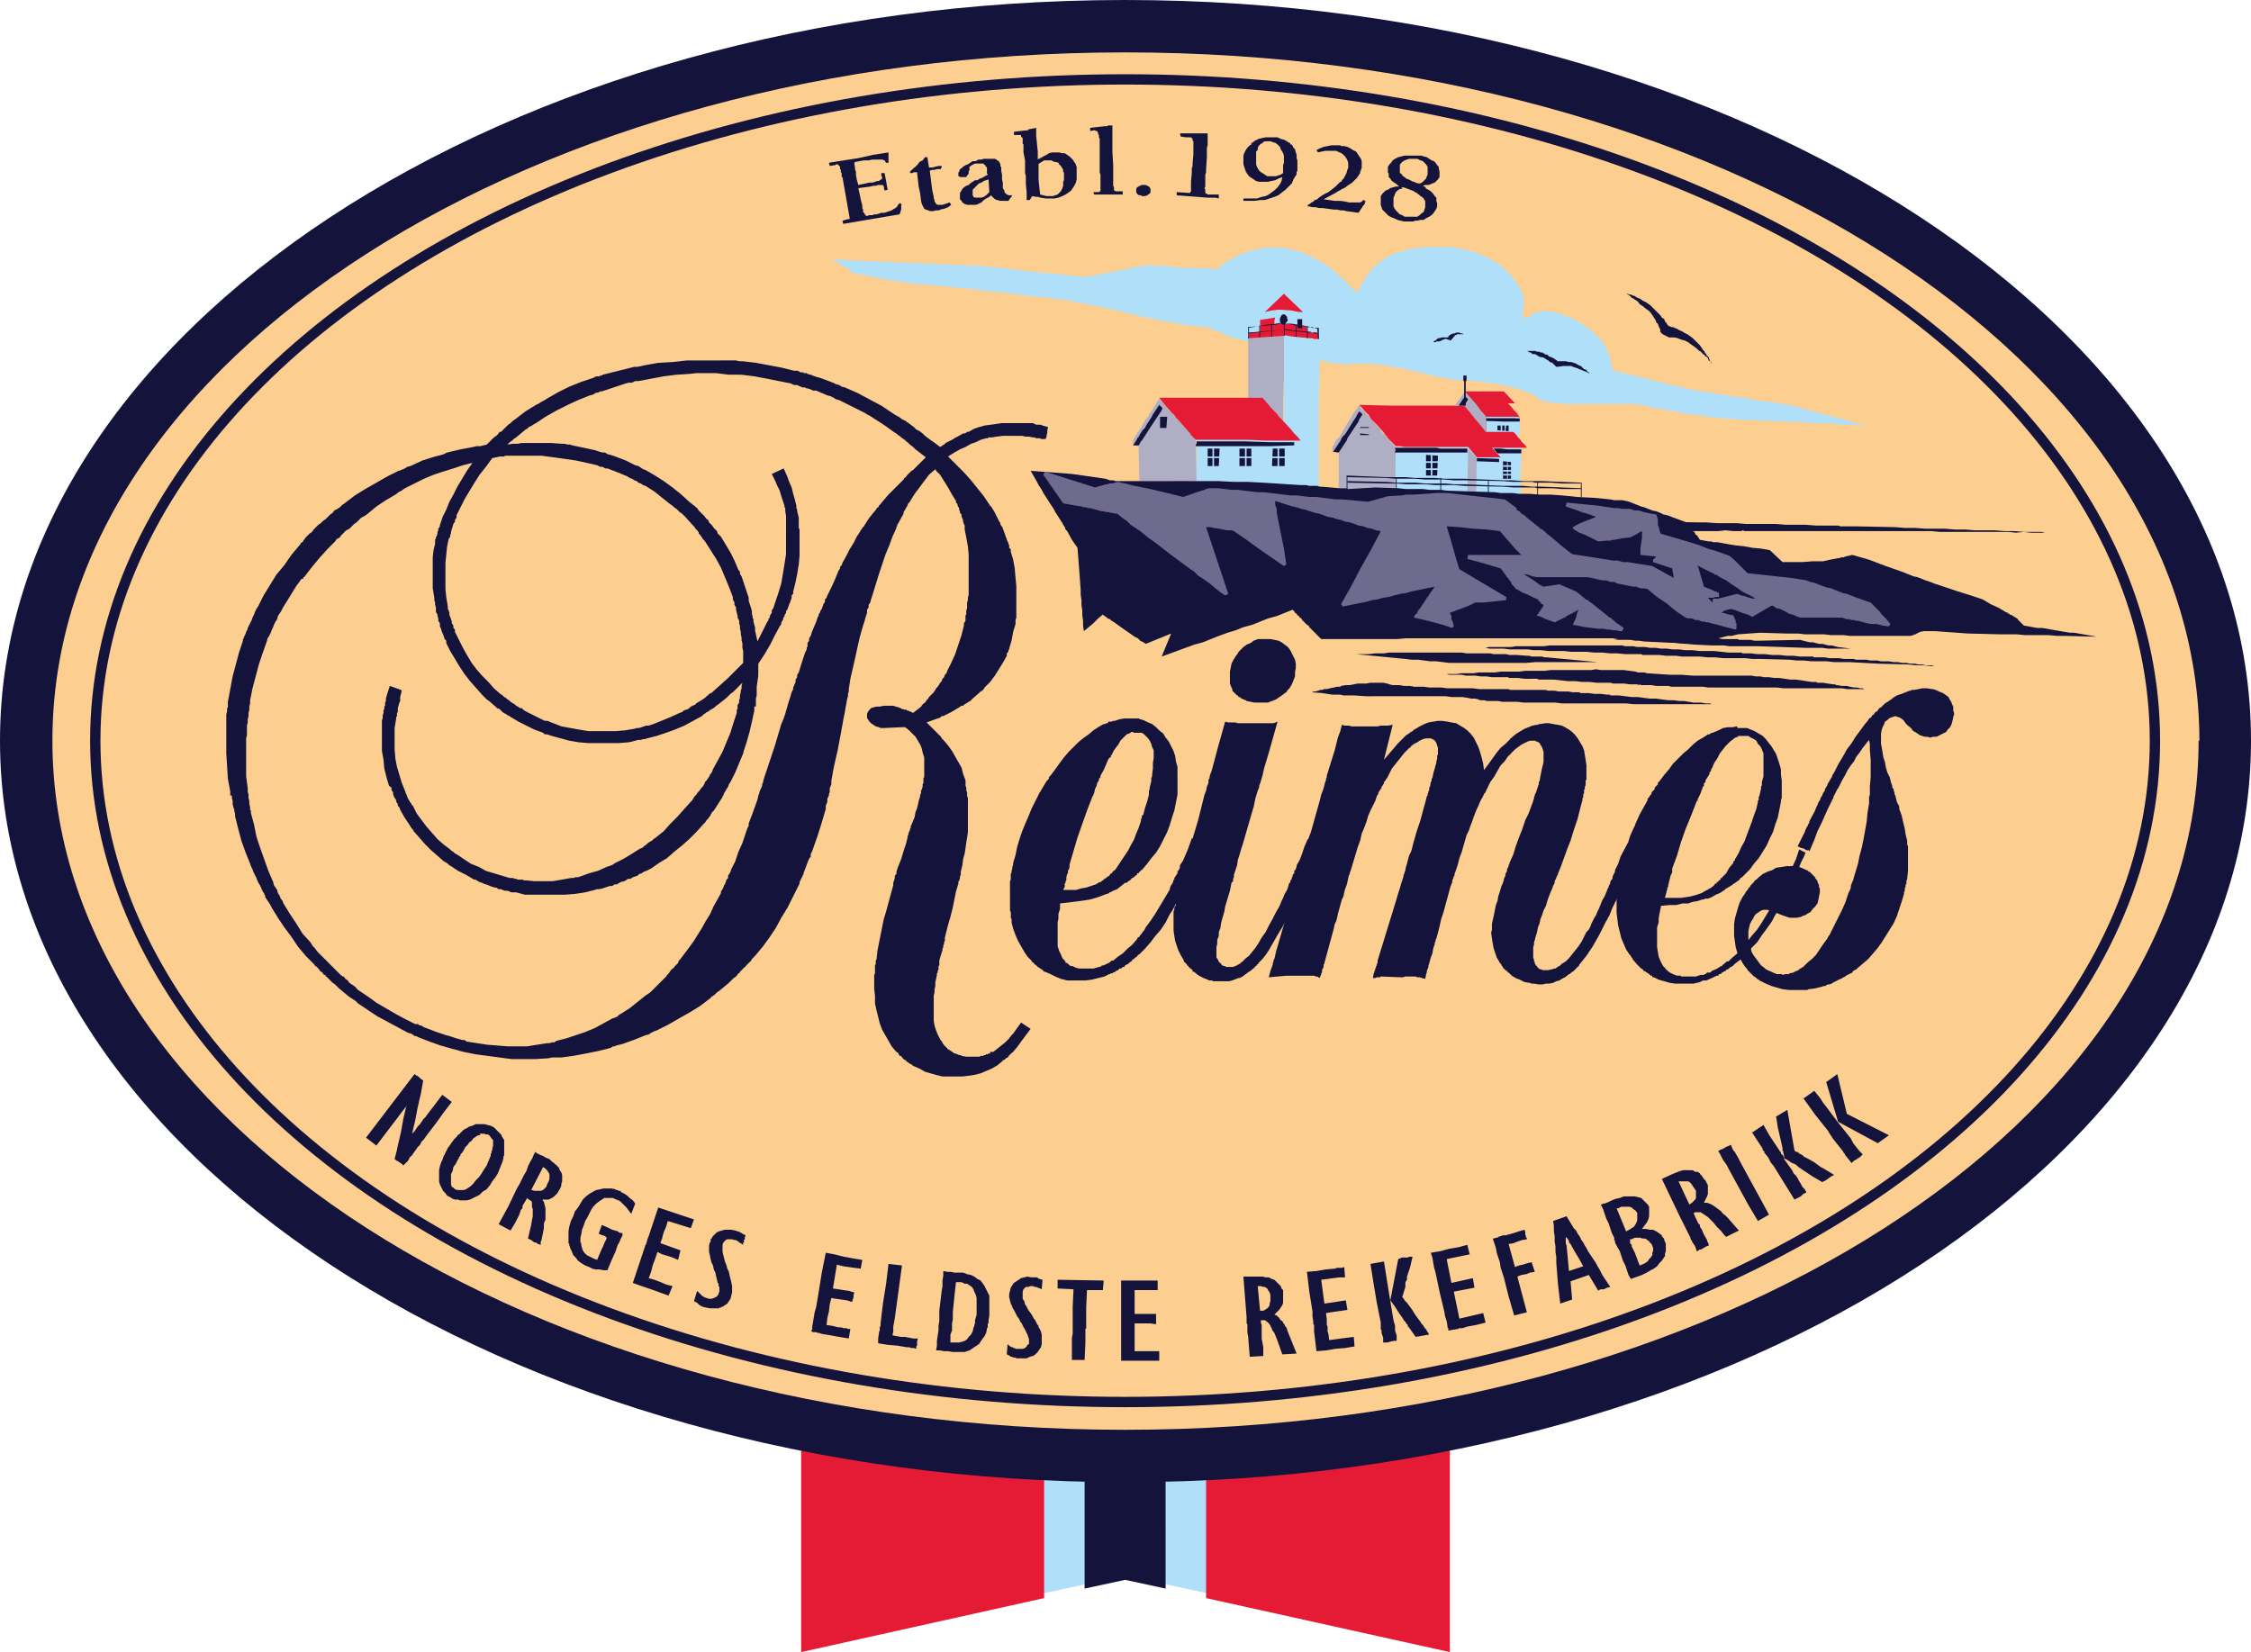 <svg data-name="Layer 2" xmlns="http://www.w3.org/2000/svg" viewBox="0 0 283.5 208.1"><g data-name="Layer 1"><path fill="#afdff9" d="m101.4 207.4 30-6.7 5.1-1.1 5.1-1.1h.3l5.1 1.1 5.1 1.1 29.9 6.7v-25.7l-1.5.3-2.2.4-.9.2-.6.1-2 .3-2.9.5-2.9.4-4.2.5h-.6l-.3.1-3.7.3-3.7.3-3 .2-2.3.1-3 .1-3.9.1H139l-3.1-.1-3-.1-3.1-.1-.7-.1h-.7l-.8-.1h-.7l-6-.5-2.2-.2-3.7-.5-2.8-.4-2.9-.4-5-.8-.7-.1-.7-.2-1.5-.3v25.7z"/><path fill="#e51a35" d="m100.9 208.1 30.6-6.8v-16.5H130.7l-.8-.1h-.8l-.7-.1h-.8l-.7-.1-3-.2-2.9-.2-.8-.1-.7-.1-.7-.1-.8-.1-.7-.1h-.7l-.7-.1h-.2l-.2-.1h-.4l-2.9-.4-2.9-.4-.7-.1-.7-.2-.7-.1-.7-.1-.7-.1-.7-.1-.7-.2-.7-.1h-.2l-.2-.1H103l-.7-.2-.7-.1-.7-.1v27z"/><path fill="#14133b" fill-rule="evenodd" d="M145.1 185h-3.8l-.8.1-.2-.1-.2.1-.2-.1h-3.3v15.1l5.1-1.1 5.1 1.1V185h-1.7z"/><path fill="#e51a35" d="m182.5 181.1-.7.1-.7.2-.7.1-.7.1-.8.2-.7.1-.7.1h-.1l-.2.1h-.4l-.2.1H176.3l-.2.1-.7.1-.7.1-2.9.4-2.9.4-.7.1-.7.1-.7.1-.8.1h-.7l-.2.1h-.5l-.2.1H163.8l-.7.1-3 .3-2.9.2-.8.1h-1.5l-.7.1h-.8l-.7.1h-.8v16.5l30.7 6.8v-27h-.1z"/><path d="M141.7 186.7C63.6 186.7 0 144.7 0 93.3S63.6 0 141.7 0s141.8 41.9 141.8 93.3-63.6 93.4-141.8 93.4" fill="#14133b" fill-rule="evenodd"/><path d="M276.9 93.3c0 48-60.5 86.8-135.2 86.8S6.6 141.2 6.6 93.3 67 6.6 141.7 6.6 277 45.4 277 93.3" fill="#fccf91" fill-rule="evenodd"/><ellipse cx="141.7" cy="93.3" rx="129.7" ry="83.3" fill="none" stroke="#14133b" stroke-miterlimit="10" stroke-width="1.3"/><path d="m50.6 87-.2.8v.5l-.1.2-.2.7v.5l-.1.1v.4l-.1.1v.2l-.1.6-.1.6v2.7l.1 1.2.2 1 .3 1 .3 1 .4 1 .1.3.1.2.1.3.1.2.1.2.1.1v.1l.2.2v.1l.2.2.5 1 .6.8.6.8.7.8.7.8.8.7.8.6.2.2.2.1.2.2.2.1.9.6.9.6 1 .4.9.5 1 .3 1 .3 1 .3h.5v.1h.4v.1h.7l.2.1h.3l1 .1h2.3l1.2-.2 1.1-.2h.3l.3-.1h.3l.3-.1 1.1-.4 1.1-.3 1.1-.5.3-.1.3-.1.2-.1.3-.2 1-.5 1-.6 1.1-.7.3-.1.2-.2.3-.2.2-.2.3-.2.2-.1.2-.2.3-.2 1-.8.8-.9.9-.9.8-.9.9-1 .2-.2.1-.2.2-.3.2-.2.2-.3.2-.2.2-.3.2-.2.2-.3.1-.3.2-.2.2-.3.2-.3v-.1l.1-.1.2-.3.1-.3.6-1.1.6-1.1.5-1.2.5-1.2.4-1.3.4-1.2v-.4l.1-.1v-.5l.2-.3v-.3l.1-.3v-.3l.1-.4V87l.1-.3v-.3l.1-.4-1 1-.2.2-.3.2-.2.2-.3.3-1 .8-.3.2-.2.2-.3.2h-.1v.1h-.2v.1l-.2.1-.1.1H89l-.1.1-.3.2-.2.2-1.1.6-1.1.6-1.2.5-1.1.4-1.2.4-1.2.3-.3.1H81l-.3.1h-.3l-1.2.3-1.3.1H74.1l-1.2-.1-1.2-.2-1.1-.3-1.1-.3-.3-.1-.3-.1h-.3l-.2-.2-1.1-.4-1-.5-1-.5-1-.6-.3-.2h-.1l-.1-.1-.1-.1h-.1l-.3-.2-.2-.2-.2-.2-.3-.1-.2-.2-.8-.7-.3-.2-.2-.2-.2-.2-.2-.2-.7-.8-.8-.9-.7-.9-.6-.9-.6-1-.6-1-.5-1v-.3l-.2-.2-.1-.3-.1-.3-.1-.2-.1-.3-.1-.3-.1-.2V78.5l-.2-.3v-.3l-.1-.3v-.2l-.2-.3v-.6l-.1-.3v-.3l-.1-.3v-.3l-.2-1.2v-3.9l.1-.9.2-.8V68l.1-.2v-.2h.1v-.1l.1-.3V67l.1-.2v-.2l.2-.3v-.2l.1-.2v-.1l.1-.2v-.1l.1-.2v-.1l.1-.2.1-.2.1-.2.1-.2.1-.2.4-1 .5-.9.5-1 .6-1 .6-1 .7-1-1.2.3-1.2.4-1.3.4-.3.1-.3.1-.3.1-.3.1-1.2.5-1.2.6-1.2.6-.3.2-.1.1h-.1v.1h-.2l-.1.1-.4.3-1.2.7-1.2.8-1.2 1-.3.2-.4.2-.3.3-.3.3-.3.2-.3.3-.3.3-.4.2-.3.3-.3.3-.1.1-.1.2-.4.2-.2.3-.3.3-.3.3-.3.3-1 1.1-1 1.2-1 1.3h-.1v.2H38l-.1.1-.2.3-.3.4-.2.3-.8 1.3-.8 1.3-.2.4-.2.3-.2.3-.1.4-.2.3-.2.4-.1.3-.2.4-.1.3-.2.4-.2.3-.1.4-.5 1.4-.5 1.5-.4 1.5-.4 1.5-.3 1.5v.4l-.1.4v.4l-.1.4v.4l-.1.4v.4l-.1.4V92.6l-.1.4V97.8l.2 1.5v.4l.1.4v.4l.1.4V101.2l.1.5V102l.1.1V102.4l.4 1.5.3 1.5.5 1.5.5 1.4.5 1.4.6 1.4.1.4.2.3.2.3.1.4.2.3.1.2v.1l.3.4.1.3.8 1.3.8 1.2.8 1.3 1 1.1.2.3v.1h.1v.1l.1.1h.1v.1l.1.1.3.4 1 1 1 1 1 1h.1v.1h.2l.2.3.3.2.2.3.3.2.3.2.1.1h.1v.1l.3.3 1.2.8 1.1.8 1.2.7 1.2.7 1.3.7 1.2.6H52.7v.1l.4.1.3.2.3.1 1.3.5 1.2.4.4.1.3.1.3.1.3.1.4.1.3.1h.3l.3.2 1.3.2 1.3.2 1.3.1 1.2.1h2.5l1.2-.2 1.3-.2h.3l.3-.1h.3l.3-.2 1.2-.3 1.2-.4 1.2-.4 1.2-.5 1.1-.6 1.1-.6.3-.1.2-.1h.1l.3-.3.2-.1 1.1-.7 1-.8 1-.8.3-.2.3-.2.2-.2.2-.2 1-1 .2-.2.2-.2.2-.2.2-.3h.1v-.1l.1-.1.2-.3.2-.2h.1v-.1h.1v-.1l.3-.3.2-.2.1-.3.2-.2.6-.8.6-.8.5-.7.5-.8.5-.8.5-.9.5-.8.1-.2.1-.2v-.1l.1-.1.1-.3.5-.9.5-.9v-.2l.2-.3.1-.2.1-.3.1-.1.1-.3.1-.3.2-.2v-.3l.2-.3.1-.2.1-.3.5-1 .4-1.2.5-1.1.4-1.2.1-.3.1-.3.2-.4v-.3l.5-1.3.5-1.4.1-.3.1-.4v-.1l.1-.2.1-.4.2-.4.1-.3v-.2l.1-.1v-.1l.1-.4.5-1.5.9-2.7.8-2.7.3-.7.2-.6.2-.7.2-.7.2-.6.2-.7.1-.2V87l.1-.2v-.2l.3-.7v-.3l.2-.3v-.3l.2-.3.4-1.3.4-1.2.2-.4v-.3h.1V81l.2-.3v-.3l.2-.3.1-.3.1-.3.5-1.2.1-.3.1-.3.1-.1v-.2l.2-.3V77l.2-.3.1-.3.1-.3.2-.3v-.3l.2-.2.1-.3.5-1 .5-1.1.4-1 .2-.3v-.2l.2-.2.1-.3.5-.9.4-.8.5-.8.4-.8.4-.6.1-.2.1-.1.1-.2.1-.1.1-.1.1-.2.1-.1.1-.2.4-.6.4-.5.5-.6V64l.2-.1.1-.2.1-.1.5-.6.5-.6.6-.6.6-.6.6-.6.2-.2.1-.2.2-.1V60h.1v-.1l.2-.2.2-.2.2-.2.2-.1.8-.8.8-.8-1.3-1-.3-.3-.4-.3-.3-.3-.2-.1-.1-.2h-.1l-.1-.1-.3-.2-.2-.2-.2-.1-.2-.2-.2-.1-1.4-1-1.4-.9-.3-.2-.4-.2-.3-.2-.4-.2-1.4-.7-1.4-.7-.4-.1-.3-.2-.4-.2-.4-.1-1.4-.6h-.4l-.4-.2-.4-.1h-.1l-.1-.1H101l-.1-.1h-.1l-.4-.2h-.4l-.4-.2-1.5-.3-1.5-.3-1.6-.3-1.6-.2H91.8l-1.6-.2h-2.5l-.9.1-1.6.1-1.6.2-1.6.3-1.6.3H80l-.4.2h-.4l-.4.1-1.5.5-1.5.5H75.5v.1l-.5.1-.3.2-.4.1-1.5.6-1.3.6-1.4.7-1.4.8-.3.2-.3.2-.3.2-.3.2-.2.1-.3.2-.2.1-.2.1-.2.2-.2.1-1.2 1-.3.2-.2.2-.3.2-.3.3.7-.1h.6l.5-.1H69.4l1.4.1h.3l.4.1h.3l.3.1 1.4.3 1.4.3.3.1.3.1.4.1H76.2l.3.2.4.1.3.1.3.1 1.3.5 1.2.6.4.1.3.2.3.2.3.1 1.2.7 1.1.7 1.1.8 1 .8 1.1 1 1 .8.2.3.2.2.2.2.2.2.2.2v.1h.1v.1l.3.2.1.3.2.2.2.2.2.3.2.2.2.2.1.3.2.2.2.2.6 1 .6 1 .5 1 .5 1.2.2.2v.3l.2.3.1.3.1.3.1.3.1.3.1.3.4 1.2v.4l.1.3.1.3.1.3.1.4v.3l.1.4v.2l.1.1v.3l.1.4.1.3v.4l.3 1.4.6-1.2.6-1.2.2-.3v-.2h.1l.1-.4.2-.3v-.3l.2-.3.1-.3.1-.3.1-.3.1-.3.1-.3.1-.3.4-1.3.2-1.2.2-1.2.2-1.3V65l-.1-.6V64l-.1-.1v-.2l-.2-.6-.2-.6-.2-.7-.3-.6-.3-.7-.4-.8 1.5-.7.4.9.3.8.3.7.2.8.2.7.2.8V64l.1.2v.2l.2.8v1.3l.1.2V70l-.1 1.1-.2 1.2-.2 1-.3 1.2v.3l-.2.2v.3l-.1.3-.1.3-.1.2-.1.3-.1.3-.2.3v.2l-.2.3v.2h-.1l-.1.4-.2.3v.2l-.2.3-.6 1.1-.6 1.2-.7 1.2-.8 1.2v1.5l-.2 1.4v1.1l-.1.4V89H95v.5l-.3 1.4-.3 1.3-.4 1.4-.1.3-.1.3-.1.3-.1.4-.5 1.2-.5 1.2-.6 1.2-.2.3-.1.3-.2.3-.1.2-.2.3-.1.3-.1.1v.1H91l-.2.3-.7 1.1-.2.3-.2.2-.2.3v.1l-.1.1-.2.3-.2.2-.2.3-.2.2-.9 1-.9.9-.9.8-1 .8-.9.8-1 .6-1 .7-.4.2-.2.1-.3.1-.3.2-.3.1-.2.2-.3.1-.3.1-.3.2h-.3l-.3.2-.2.1-.4.1-.2.1-.3.2h-.3l-.3.2H76.8l-.3.1-.3.1-.3.1-.4.1h-.3l-.3.1-1.2.3-1.3.2-1.3.1h-5l-1.1-.3H64.4l-.2-.1-.3-.1h-.3l-.3-.1-.2-.1h-.3l-.3-.2h-.2l-.3-.1-.3-.1-.2-.1-.3-.1-.3-.1-.2-.1-.3-.1-.2-.1-.3-.2h-.2l-1-.6-1-.5-.9-.6-.2-.1-.2-.2-.3-.2-.2-.1-.8-.7-.8-.7-.8-.8-.7-.8-.7-.8-.1-.2-.2-.2v-.1h-.1v-.1l-.2-.3-.6-.9-.5-.9-.1-.3-.2-.2v-.2l-.2-.3v-.2l-.2-.3-.1-.2-.1-.3v-.2l-.2-.3v-.3L49 99l-.3-1-.3-1.2-.1-1.1-.2-1.1v-3.9l.1-.2v-.4l.1-.3V89.5l.1-.2V89l.1-.1v-.4l.1-.2V88l.2-.7.3-.9 1.4.5Zm61.2 1.9h.7l.3.1.4.1.4.2.4.1h.2v.1h.2l.1.1h.1l.2.1.2.1.9-.7.2-.2v-.1h.1v-.1l.3-.2.2-.3.2-.2.1-.2.2-.2.2-.2.2-.2.2-.3.1-.2.2-.2.2-.3.1-.2.2-.2.1-.3.2-.2.1-.3.2-.2.1-.3.5-1 .5-1.1.4-1.2.4-1.2.3-1.2v-.3l.2-.3v-.7l.1-.1v-.5l.1-.3v-.7l.1-.3v-.3l.1-.4v-5.1l-.1-1-.2-1.1-.2-1v-.5l-.1-.2-.1-.3v-.2l-.1-.2-.1-.3v-.2l-.2-.2v-.2l-.1-.2V64l-.2-.3v-.2l-.2-.2v-.2l-.5-.8-.5-.9-.5-.8-.5-.8-.2-.2-.1-.1-.2-.2-.1-.2-.8.7-.6.8-.6.8-.6.8-.5.8-.1.2-.2.2-.1.2v.1l-.1.1v.1h-.1v.2h-.1v.1l-.2.3v.2l-.5.9-.1.2-.2.3v.2h-.1v.2l-.5 1.1-.4 1.1-.5 1.2-.4 1.2-.4 1.2-.4 1.3-.4 1.3-.1.3-.1.3-.1.4-.2.3v.3l-.2.3v.4l-.1.3-.1.3-.1.4-.1.3-.1.3-.4 1.4-.3 1.3-.3 1.4-.3 1.3-.3 1.3-.2 1.3v.3l-.1.3v.3l-.1.3-.1.6-.1.5-.1.6-.1.5-.1.5-.1.6-.1.5-.1.6-.4 2.1-.5 2.2-.3 1.7v.4l-.2.5v.5l-.1.2v.2l-.2.4v.4l-.2.5v.4l-.5 1.7-.5 1.6-.6 1.7-.1.3-.2.4v.4h-.1l-.2.4-.6 1.6v.2h-.1v.1l-.2.4-.2.4v.2l-.1.2-.7 1.4-.7 1.4-.8 1.3-.7 1.3-.8 1.2-.8 1.1-1 1.2-.2.2-.2.2-.1.2-.2.2-.2.2-.2.2-.1.1v.1h-.1l-.3.3-.3.3-.1.2H93l-.3.4-.3.2-.3.3-.3.3-1.2 1-.3.2-.3.3-.1.1h-.1v.1h-.2v.1l-.1.1-1.3 1-1.3.8-1.4.8-1.4.8-1.4.7-.3.1-.4.2-.3.2-.4.1-1.5.6-1.4.5-.4.1-.4.1-.2.1h-.2l-.3.2-1.6.4-1.5.3-1.6.3-1.5.2H69.5l-.4.1-1.6.1h-3.1l-1.5-.2-1.5-.2-1.5-.2-1.5-.3-.4-.1-.3-.1-.4-.1-.4-.1-.3-.1-.4-.1-.3-.1-.4-.1-1.4-.5-1.3-.5-.4-.2h-.2l-.1-.1-.3-.2-.4-.1-1.3-.7-1.3-.7-1.3-.7-1.2-.8-1.2-.8-.3-.3-.3-.2-.3-.2-.3-.2-1.2-1-.2-.2-.3-.3-.3-.2-.3-.3-.2-.2-.3-.3H41v-.2h-.2l-.2-.3-.3-.2-.2-.3-.3-.3h-.1l-.1-.2-.3-.3-.3-.3-.2-.2-.3-.3-1-1.2-.8-1.2-.9-1.2-.8-1.2-.8-1.3-.2-.4-.2-.3-.2-.3-.2-.3v-.2l-.1-.1v-.1l-.2-.3-.2-.4v-.1l-.1-.1v-.1l-.2-.3-.2-.4-.1-.3-.2-.4-.2-.4-.1-.3-.2-.4-.1-.3-.6-1.5-.5-1.4-.4-1.5-.4-1.6v-.3l-.1-.4v-.2l-.1-.1v-.1l-.1-.4v-.4l-.1-.4V100.2H29v-.5l-.3-1.6-.1-1.6-.1-1.6V90l.1-.4v-.4l.1-.1v-.7l.3-1.6.3-1.6.4-1.5.4-1.5.5-1.5v-.2l.1-.1v-.1l.2-.4.1-.3.2-.4V79h.1v-.1l.2-.4.2-.4.1-.3.2-.4.1-.3.2-.4.2-.3.7-1.4.8-1.3.8-1.3 1-1.2.9-1.3 1-1.2.1-.1.1-.2.3-.2V68h.1l.1-.1v-.1l.3-.3.3-.3.3-.2.2-.3.3-.3.3-.3.3-.2.3-.3.3-.2.3-.3.3-.3.3-.2.2-.3.4-.2.3-.2.3-.3.3-.2 1.3-1 1.3-.8 1.4-.8 1.4-.8 1.4-.7h.1l.2-.1.5-.2.3-.2.4-.1 1.5-.7 1.6-.5.4-.1.4-.1.3-.1.4-.2 1.7-.4 1.6-.3.4-.1h.5l.4-.1.4-.1.3-.3.3-.3.3-.3.3-.2.3-.3v-.1h.1v-.1h.2l.3-.3.3-.3.3-.3.3-.2.3-.3.3-.2 1.3-1 1.3-.8.4-.2.3-.2.4-.2.3-.2 1.4-.8 1.4-.7 1.5-.6 1.5-.5.4-.2h.4l.1-.1h.2l.1-.1.4-.1 1.6-.4 1.6-.4.4-.1h.4l.5-.1.4-.1 1.7-.3 1.8-.1 1.8-.2H92.7l.4.1h.4l1.7.2 1.6.3 1.6.3 1.6.4h.5l.3.2h.4v.1H101.6l.1.1.4.1.5.2.3.1.4.1 1.6.6.4.2.4.1.3.2.4.1 1.6.7 1.5.8 1.5.8 1.5 1 .3.2.4.2.4.3.4.2.2.1v.1h.1l.4.3.4.3.3.3.4.2.4.3.3.3.4.3.4.3.3.2.4.3.4.3.2-.1.1-.1.2-.1.2-.2.8-.4.2-.1.1-.1.2-.1.2-.1.7-.4h.2l.2-.1.1-.1h.2l.7-.4.6-.2.7-.2.8-.1.7-.1.7-.1h3.9l.4.2H131.1l.2.1.7.2-.1.4v.3l-.1.4v.2l-.1.1v.1h-.6l-.1-.1h-.5l-.2-.1h-.2l-.5-.1h-.4l-.5-.1h-2.4l-.8.1-.6.1h-.4l-.1.1h-.2l-.7.2-.6.3-.6.2-.7.4-.7.3-.7.4-.8.5 1 1 1 1 .9 1 .8 1 .8 1 .6.9.2.3.2.2.1.2.2.3.5 1 .1.2.2.3v.2l.1.1v.1h.1l.4 1.1.1.3.1.2v.2h.1v.2h.1v.2l.1.2v.3l.2.2v.3l.3 1 .2 1.1.1 1.2.1 1V77.8l-.1.3v.5l-.3 1-.2 1.1-.3 1v.1l-.1.1v.2l-.2.2v.3l-.5.9-.5.8-.5.8-.6.8-.7.7-.1.2-.2.2-.2.1-.2.2-.7.6-.2.2-.2.2-.2.1-.3.2-.2.1-.2.2h-.2l-.3.2-1 .6-1 .5h-.2l-.2.2-.3.1-.3.1-1.1.4.8.8.7.7.1.1.2.2.1.2.2.2.6.7.5.7.4.7.4.7.4.7.2.8.3.8v.7l.1.2v.4l.1.2v.5l.1.2v4.3l-.1.7-.1.6-.1.7-.1.7-.2.7-.1.8-.2.8v.4l-.1.2v.2l-.1.3V111h-.1v.3l-.3 1-.2 1-.2 1-.3 1.2-.3 1-.2.8-.2.8v.4l-.1.2v.2l-.1.2v.2l-.1.2v.2l-.2.6-.2.7v.6l-.1.1V122.1l-.1.2v.2l-.1.1v.2l-.1.5-.1.4v.5l-.1.4v.4l-.1.4v3.2l.1.6.2.6.2.5.3.6.3.4v.1l.1.1.1.1v.1l.2.1v.1l.2.1v.1l.5.3.4.3h.2l.1.1h.1l.2.1h.2l.1.1.6.1H123.4l.1-.1H123.8l.2-.1h.1l.1-.1h.2l.1-.1h.2v-.2h.4l.5-.4.5-.4.5-.4.5-.5.1-.2h.1v-.1l.2-.2.1-.1.5-.7.5-.7 1.2.8-.6.8-.6.8-.5.7-.6.7h-.1v.1h-.1v.1h-.1v.1h-.1l-.1.2-.1.1-.2.1-.2.2h-.1l-.2.2-.6.5-.7.4-.7.3-.7.3-.8.2-.7.1-.8.1H118.7l-.8-.2-.7-.2-.7-.2-.7-.4-.7-.3-.2-.1v-.1h-.1l-.2-.1-.1-.1-.2-.1-.1-.1-.2-.2h-.1l-.2-.2-.1-.1-.1-.2h-.2l-.1-.2-.1-.2-.2-.1-.1-.1-.5-.6-.4-.7-.4-.7-.4-.7-.3-.8-.2-.8-.2-.8-.2-.9v-1l-.1-.8V122.8l.1-.2v-1l.1-.2v-.4l.1-.2.1-1 .2-1 .2-1 .2-1 .2-1 .3-1 .3-1.1.3-1.1.3-1.1V111.2l.1-.3.1-.3v-.3l.2-.2v-.3l.1-.3.1-.3.4-1 .3-1 .3-.9.2-.8v-.2l.1-.1v-.2l.1-.2v-.1l.1-.1v-.2l.1-.1v-.2l.3-.7.2-.5.1-.6.2-.5.1-.4.1-.5.1-.3.1-.4v-.2h.1v-.5h.1v-.1l.1-.3v-.3l.1-.2V98l.1-.1v-2.5l-.2-.6-.1-.5-.2-.5-.3-.5-.3-.5-.4-.4-.4-.4-.1-.1h-.1v-.1l-.2-.1-.1-.1h-.4l-2.2.1h-.5l-.2-.1-.4-.1-.3-.2-.3-.2-.2-.2-.2-.3-.1-.2v-.5l.1-.2.2-.3.2-.2.3-.1.4-.1h.4l.5-.1h.3m-48-31.4H63l-.5.1-.5.1-.8 1.1-.8 1-.7 1.1-.6 1-.6 1-.5 1-.5 1v.3l-.2.3v.2l-.2.3-.3 1v.2l-.1.2v.2l-.2.3-.2 1-.1 1-.1 1v3.3l.1 1 .2 1.2v.3l.1.2.1.3v.3l.1.2.1.3.1.3v.2l.2.3v.3l.2.2v.3l.5 1 .5 1 .5.9.6 1 .6.8.7.8.8.8.7.8.8.7.3.2.2.2.2.1.2.2h.1v.1h.1l.2.2.3.2.2.1.2.2.2.1.3.2h.2l.2.2.3.2h.1v.1h.2v.1h.1l1 .5 1 .5h.3l.3.1.2.1.3.1 1 .4 1.1.2 1.1.2 1.2.2H77.5l1.2-.1 1.2-.2.3-.1h.3l.3-.1.3-.1.3-.1h.3l.3-.1.3-.1 1-.4 1.2-.5 1.1-.5.3-.1.2-.2.3-.1.3-.1.1-.1.1-.1.3-.2.3-.1.2-.2.3-.2.2-.1.3-.2.3-.2.2-.2.1-.1h.1v-.1l.3-.2h.1l.1-.1 1-.9 1-.9 1-1 .2-.2.2-.2.3-.3.2-.2V82l-.1-.4V81l-.1-.3v-.4l-.1-.4v-.3l-.1-.4v-.3l-.1-.4v-.3l-.2-.4v-.2l-.1-.4-.1-.4v-.3l-.2-.3v-.3l-.2-.4v-.3l-.5-1.3-.5-1.2-.5-1.2-.6-1.1-.7-1.1-.7-1.1-.1-.1v-.1h-.1l-.2-.3-.2-.3-.2-.2V67h-.1v-.1l-.1-.1-.2-.2-.2-.3-.2-.2-.9-1-.2-.2-.2-.2-.3-.2-.2-.2-.2-.2-.3-.2-.2-.2-.3-.2-1-.8-1-.8-1.1-.7-.3-.1-.3-.2-.3-.1-.2-.2-.3-.1-.3-.2-.3-.1-.3-.2-1.2-.5-1.3-.5h-.3l-.3-.2H75.6l-.4-.2-1.3-.3-1.4-.3-1.4-.2-1.4-.2-1.5-.2h-4.7" fill="#14133b" fill-rule="evenodd"/><path d="M142.7 92.2h-.2l-.3.2-.3.1-.2.2-.3.3-.3.3-.2.4-.3.4-.3.4-.3.6-.1.1v.2h-.1l-.2.2-.3.7-.3.7-.4.7v.2l-.2.2v.2l-.2.3-.1.4-.2.4-.1.5-.1.2v.1l-.1.1-.7 1.8-.6 1.7-.6 1.7-.5 1.7-.5 1.7v.4l-.2.4V110l-.1.1-.1.4v.4l-.1.1v.2l-.1.1v.4l-.2.4h1.6l.7-.2.6-.1.6-.2.6-.2.5-.3h.2v-.1l.2-.1.1-.1.1-.1.2-.1.2-.2h.1l.2-.2v-.1l.2-.1.1-.1.1-.2h.1l.2-.2.4-.6.4-.6.4-.6.4-.6.3-.6.4-.7.3-.8.3-.7.3-.9v-.2l.1-.2v-.2l.2-.2.2-.8.3-.9.2-.8v-.5l.1-.2v-.2l.2-.8V98l.1-.2v-.2l.1-.8v-.7l.1-.6v-1l-.2-.4-.1-.4-.2-.4-.2-.3-.3-.3-.2-.2-.3-.2h-1Zm.2-1.7h.6v.1h.2l.2.1h.1l.6.3.5.2.5.4.4.4.5.4.3.5.4.5.3.6.3.6.2.6.1.7.2.7V100.1l-.2 1-.2 1-.3.9-.3 1-.3.8-.5 1-.4.8-.5.8-.6.7-.6.8-.6.7h-.1l-.1.2h-.1l-.1.2h-.2v.2l-.2.1-.2.2-.2.1-.2.2-.1.1-.2.1-.2.2h-.2l-.5.4-.5.4-.5.2-.2.1-.1.1h-.2v.1l-.6.2-.5.2-.6.2-.7.2-.6.1-.7.1-.8.1-.8.1-.9.1v.7l-.2.6v.6l-.1.5v3l.2.6.2.4.2.5.3.3v.1h.1v.2h.2l.3.3.2.1h.2l.4.2.4.1H137.7l.7-.2h.1l.2-.1.1-.1h.2l.6-.3h.1v-.1h.1l.2-.2h.2l.6-.5.6-.4.6-.6.6-.5.6-.7.1-.2.2-.1.1-.2.2-.2.1-.2.2-.2.1-.2.1-.2.6-.8.6-.9.6-1 .6-1 .6-1 .1-.4.1-.2.2-.3.1-.3v-.1h.1v-.2l.2-.3.2-.3V109.7h.1l.2-.4v-.3l.2-.3.2-.3.6-1.4.5-1.4 1.5.5-.4.9-.3.8-.4.8-.3.7v.2l-.1.1v.2l-.2.2V110.3l-.2.2V110.8l-.2.1v.2l-.1.1-.3.6-.3.6-.2.5-.3.6-.3.5-.3.6-.4.6-.5 1-.6.9-.7.8-.6.8-.7.8-.2.2-.1.1-.2.2-.2.2-.2.1-.1.2-.2.1-.2.2-.2.1-.1.2-.2.1-.2.2-.2.1-.2.1-.1.2h-.2l-.2.2h-.2l-.2.2-.2.1h-.1v.1l-.3.1-.1.1h-.2l-.1.1h-.1l-.2.1-.2.1-.2.1-.8.2-.8.2-.8.1h-2.3l-.8-.2-.7-.3-.6-.3-.7-.3h-.1l-.2-.2-.1-.1-.2-.1-.1-.1-.2-.1-.1-.1-.2-.2h-.1l-.1-.2-.2-.1-.1-.2-.5-.5-.4-.6-.4-.7-.4-.7-.3-.7-.3-.8-.2-.8v-.4l-.1-.2v-.7l-.1-.2V111l.1-.2v-.7l.1-.2v-.2l.1-.3v-.2l.1-.3v-.2l.3-1 .2-1 .3-1 .3-.9.4-1 .4-.9.4-1 .4-.8.5-1v-.1h.1v-.2h.1l.1-.3h.1v-.1l.6-1 .1-.1.2-.2v-.2l.2-.2.6-.8.5-.7.6-.8.6-.7.6-.6.6-.6.6-.5.7-.5.6-.5.6-.4.7-.4h.2l.1-.1h.2l.1-.2H140l.2-.1h.2l.6-.2.6-.1H142.8M169.4 91.4h.5l.3.1H173.5l.4-.1h.9l.6-.1-1.1 4.4.6-.7.6-.7.5-.6.6-.6.5-.5.2-.1.1-.1.2-.1v-.1h.1l.2-.1.1-.1.1-.1.2-.1.5-.3.6-.3.5-.2.6-.1.6-.1h.5l.7.1.5.1.6.1.5.3.5.3.4.3.4.4.4.5.3.6.3.6.2.6.2.7.2.8.1.8.6-.8.5-.7.5-.7.5-.6.6-.5.5-.5.1-.1V93h.1l.1-.1.1-.1.5-.4.5-.3.5-.3.5-.2.5-.2.5-.1h.2l.1-.1h.2l.6-.1h.5l.5.1.6.1.5.1.4.2.5.3.4.3.4.4.3.4.3.5.3.5.2.5.1.6.1.6.1.7V98.2l-.1.1v.6l-.1.2V99.4l-.1.1v.4l-.1.2V100.4l-.1.2v.2l-.2.7-.2.8-.2.8-.3.9-.3.9-.3 1-.4 1-.4 1.1-.4 1.1-.4 1v.1l-.1.1-.1.3-.1.2-.1.2v.2l-.1.2v.1h-.1v.1l-.1.3-.3.7-.3.8-.2.7-.3.6-.2.6-.2.5-.1.5-.2.5-.1.5-.1.4-.1.3-.1.4-.1.3V119l-.1.3V120.6l.1.3v.2l.1.1v.2l.1.1v.1h.1v.1h.1v.1l.2.2h.1v.1h.2l.2.1h.7l.4-.1h.1l.2-.1h.2l.4-.3h.1l.1-.1.1-.1.1-.1.5-.3.4-.4.4-.5.4-.5.4-.5.4-.6.2-.4.2-.4.2-.4.3-.3.2-.4.1-.3.2-.4.2-.4.2-.3.2-.5.2-.4.2-.5.2-.5.3-.5.2-.5.1-.2v-.1l.1-.2.1-.1v-.2l.1-.1v-.1l.1-.1v-.2l.1-.2.1-.1.1-.2v-.2l.1-.2.1-.2.1-.2v-.2l.4-.8.3-.9.9-1.7.3.1.4.1.4.2.3.1-.2.5-.2.5-.2.5-.2.4-.1.4-.2.3-.1.3-.1.3-.2.3v.2h-.1v.1l-.1.3-.1.3-.2.3v.1l-.1.1v.2l-.1.1v.1l-.1.3-.5 1-.5 1-.4 1-.1.2-.1.1v.1l-.1.1v.1l-.1.1-.1.2-.4.8-.4.8-.4.7-.4.7-.4.6-.4.6-.4.5-.4.5-.1.1v.1l-.1.1-.1.1-.1.1-.1.1-.1.1-.1.1-.1.1-.1.1h-.1l-.1.1-.1.1-.1.1h-.1l-.1.1-.4.3-.4.2-.3.2-.4.1-.4.2-.5.1h-.4l-.4.1h-.5l-.6-.1H192.9l-.2-.1h-.1l-.6-.1-.6-.3-.5-.2-.5-.3-.1-.1-.1-.1-.1-.1-.1-.1h-.1v-.1h-.1v-.1l-.2-.1-.1-.1-.1-.1-.1-.1-.1-.2-.1-.1v-.1l-.1-.1-.1-.1-.1-.2-.3-.5-.2-.6-.2-.6-.1-.6-.1-.6-.1-.7.1-.4v-.7l.1-.5.1-.4.1-.5.1-.5.1-.5.2-.5.1-.6.2-.6.2-.7.1-.2.1-.2v-.1l.1-.2v-.2l.1-.2.1-.2v-.2l.1-.2.1-.2v-.2l.1-.2.1-.2v-.2h.1v-.2l.1-.2.4-.9.3-1 .4-1.1.4-1 .4-1.2.4-.8.3-.8.3-.8v-.1l.1-.2v-.2l.1-.2v-.1l.1-.2.1-.2v-.1l.1-.2v-.1l.1-.2V99l.1-.2V98.5l.1-.1.1-.6.1-.5.1-.5.1-.4.1-.4v-1.3l-.1-.3-.1-.3-.2-.3-.1-.2-.3-.2h-.2v-.1h-.7l-.3.1-.4.2-.4.2-.4.3-.4.3-.5.5-.1.1v.1h-.1l-.1.1-.1.1-.4.6-.5.5-.4.7-.4.7-.5.7-.1.2-.1.2-.1.2-.1.3h-.1v.2l-.1.1v.1l-.1.1-.1.1v.1l-.1.1v.1l-.1.1v.1l-.1.1-.2.4-.2.5-.2.4-.2.5-.2.5-.2.6-.2.5-.2.6-.3.6-.2.7-.2.7-.2.7-.3.8-.2.8-.3.9-.1.2v.2l-.1.2-.1.3-.1.2V111.2l-.1.1v.1l-.1.2-.3 1.1-.3 1.1-.3 1.1-.3.9-.2.9-.2.8-.2.7-.1.2v.2l-.1.1v.2l-.2.6-.1.6-.2.5-.1.4-.1.3v.1l-.1.2v.2l-.2.5v.2l-.1.2v.1l-.1.5-.4-.1-.3-.1h-.3l-.2-.1H177l-.3.1h-.3l-2.5-.1-.1.1h-.4l-.2.1h-.3l.1-.5v-.1l.1-.1v-.2l.1-.1v-.2l.1-.1v-.2l.1-.1v-.2l.1-.1V121l.8-2.6.8-2.6.8-2.6.2-.7.2-.6.2-.7.2-.6.1-.4v-.1l.1-.1v-.2l.1-.1v-.2l.1-.4.1-.3.1-.4.1-.4.1-.3.2-.4.1-.3.1-.4.1-.4.4-1.4.5-1.5.4-1.5.2-.7.2-.8.1-.1v-.2l.1-.2v-.1l.1-.2V99.2l.1-.1.1-.6.1-.1V98.1l.1-.1.1-.5.1-.4.1-.3.1-.4.1-.3v-.2l.1-.3v-.4l.1-.2v-.8l-.1-.3-.1-.3-.1-.2-.2-.2-.2-.1-.2-.1h-.6l-.4.1-.4.2-.3.2-.4.2-.4.3v.1h-.1v.1h-.1l-.1.1-.1.1-.4.4-.4.5-.4.5-.4.5-.4.5-.3.6-.3.6-.1.1-.1.2-.1.1-.1.1v.2l-.1.1-.1.2-.1.1v.1l-.1.2-.1.1-.1.2-.1.1v.2l-.1.1-.1.2-.2.6-.3.6-.3.6-.3.7-.2.7-.3.8-.3.7-.2.9-.3.8-.3 1-.3 1-.3 1-.1.2v.2l-.1.1-.1.4-.1.5-.1.4-.2.5-.1.4-.1.5-.2.4-.5 1.8-.1.5-.1.4-.2.4-.1.5-.3 1.1-.3 1.1-.3 1.1-.3 1.1v.1l-.1.1V121.8l-.2.4V122.5l-.1.1v.1l-.2.5-.3-.2h-.2l-.2-.1H162.1l-1.2.1-1.1.1.2-.8.3-.8v-.2l.1-.2v-.2l.1-.1.2-.9.9-3.1.9-3.2.3-.8.2-.8.2-.8.2-.8.1-.2.1-.2v-.2l.1-.2v-.2l.1-.2v-.2l.1-.2.2-.8.3-.8.2-.8.2-.8.3-.8.2-.7.9-3.2.2-.8.3-.8.2-.8.1-.2v-.2l.1-.2v-.2l1-3.2.2-.8.2-.8.3-.8.2-.8.4.1zM222.6 114.6l.3.1.3.1.3.1 1 .4.3.1.3.1.3.1h.9l.5-.1.4-.2h.2v-.1h.1l.1-.1.4-.2.3-.4.3-.3.3-.4.1-.4.1-.5.1-.5v-.5l-.1-.1V111.5l-.2-.4v-.2h-.1v-.1l-.1-.1-.1-.1v-.1l-.1-.1-.3-.3-.3-.3h-.1l-.1-.1-.1-.1h-.1l-.4-.2-.5-.2-.5-.1H225l-.6.1-.7.1-.5.3-.6.2-.6.3-.5.4-.1.1-.1.1-.1.1-.2.1-.1.2-.1.1-.1.1-.1.1-.1.1-.1.2-.1.1-.1.1-.1.2-.1.1-.1.1-.1.2-.4.6-.3.6-.2.6-.2.7-.2.7-.1.7v1.5l.1.7.1.7.2.7.3.6.3.6.4.6.1.1.1.1.1.2.1.1.1.1.1.1.2.2.1.1.1.1.1.1.2.1.1.1.1.1.2.1.1.1.2.1.6.3.7.3.7.2.7.2.8.1H227.6l.2-.1.8-.1.8-.2.3-.1h.2l.1-.1.2-.1h.2l.3-.1.1-.1.2-.1.2-.1.2-.1.2-.1.2-.1h.1l.1-.1.2-.1.2-.1.1-.1.2-.1.2-.1.2-.1.2-.1.1-.2.2-.1.2-.1.2-.2.6-.5.7-.6.6-.7.6-.7.5-.7.5-.8.5-.8.5-.8.4-.9.3-.9.3-.9.3-1v-.2l.1-.2v-.3l.1-.2v-.3h.1v-.4l.1-.3.1-1V106.6l-.1-.2v-.5l-.2-.8-.1-.7-.2-.8-.2-.9-.3-.8v-.3l-.1-.2v-.1h-.1v-.1l-.1-.2-.2-.8-.1-.2v-.2l-.1-.2v-.2l-.1-.1-.1-.2v-.2l-.1-.2-.2-.8-.3-.6-.2-.7-.1-.6-.2-.6-.1-.6-.1-.6-.1-.5v-1.3l.1-.5.1-.3.2-.4.1-.3.3-.2.2-.2.2-.1.3-.1.3-.1.3.1.3.1.3.2.2.2.2.3.2.2.2.2h.1v.1h.1v.1h.1v.1h.1v.1l.2.2.2.1.3.2.3.2.3.1.3.1h.3l.4.1.4-.1h.4l.4-.2.4-.2.4-.2.2-.3.3-.3.2-.4.1-.4.1-.4v-.2l.1-.1V89.8l-.1-.3V89l-.2-.4v-.1l-.1-.1v-.1l-.1-.1-.2-.4-.4-.3-.3-.2-.5-.2-.4-.2h-.1l-.2-.1h-.2l-.6-.1h-.6l-.5.1-.5.1h-.4v.1h-.2l-.5.2-.5.2-.6.2-.5.3-.1.1-.1.1-.2.1-.1.1-.5.3-.5.5-.2.1-.1.1-.1.2-.1.1-.2.1-.1.1-.1.2-.2.1-.1.2-.1.1-.2.1-.1.2-.5.6-.5.7-.6.8-.5.8-.6.8-.5.9-.6 1-.5 1-.2.3-.1.3-.2.3-.1.2-.2.3-.1.3-.2.3-.1.3v.1h-.1v.1l-.1.1-.1.3-.2.3-.1.3-.2.3-.1.3-.2.4-.1.3-.7 1.3-.1.4h-.1v.2l-.1.1-.2.4-.1.3-.9 1.8.4.2.4.1.3.2H227.8l.1.1.6-1.4.4-1.1.5-1 .4-.9.4-.9.4-.8v-.1h.1v-.2l.1-.1.1-.2v-.1l.4-.8.1-.2.1-.1.1-.2.1-.2.3-.6.4-.7.3-.6.4-.6.4-.5.3-.6.4-.5.4-.6.4-.5.4-.5.1.6v.7l.1 1.2v2.2l-.1 1.1v1.1l-.1.3V101.2l-.2 1.2-.1 1.1-.2 1.1-.2 1.1-.2 1-.3 1.1-.2 1-.3 1-.3 1v.1l-.1.1v.1l-.1.2-.1.3v.2l-.1.3-.1.2-.1.2-.1.3-.3.9-.4.9-.4.8-.4.8-.4.8-.4.8-.1.1-.1.2-.1.2-.1.1-.5.7-.4.6-.4.6-.5.5-.5.4-.1.1-.1.1-.1.1-.1.1-.1.1-.1.1-.2.1-.1.1h-.1l-.1.1-.1.1-.2.1h-.1l-.1.1h-.1l-.1.1-.5.1-.1.1h-.4l-.4.1-.1-.1h-.7l-.1-.1h-.1l-.4-.2-.5-.2-.1-.1h-.1l-.1-.1-.1-.1-.4-.3-.3-.4-.3-.4-.3-.4-.3-.5-.1-.5-.2-.5-.1-.6v-1l.1-.5.1-.4.2-.4.2-.3.2-.4.2-.2.3-.2.3-.2.3-.1h.5z" fill="#14133b" fill-rule="evenodd"/><path d="M159 80.5h-.6l-.5.2-.4.3-.5.2-.4.3-.4.4-.2.2-.1.2-.3.4-.3.5-.2.4-.1.5-.1.5v1.5l.2.5.1.2v.2l.3.3.3.3h.1l.1.2h.1l.2.1v.1h.2v.1h.2l.1.1h.1l.1.1.5.1.5.1h1.7l.2-.1h.1l.1-.1h.2l.1-.1h.1l.2-.1.6-.4.4-.3.4-.3V87l.1-.1.1-.1.1-.1.3-.5.2-.5.2-.5v-.5l.1-.6v-.5l-.1-.5-.2-.4-.2-.4-.2-.4-.3-.4-.4-.3-.4-.3-.4-.2-.5-.1-.5-.1h-1.1ZM154.8 91h.8l.3.1h4.5l.5-.2-1.1 3.9-.3 1-.3 1-.2.9-.3 1-.1.2v.2l-.1.3-.1.2-.3 1-.2 1-.3 1-1.1 3.8-.2.6-.2.7-.2.6-.1.7-.2.6-.2.6v.3l-.1.2v.3l-.2.2-.2 1-.3 1-.3 1-.1.6-.2.7-.2.7-.1.7-.2.5v.5l-.2.5v.5l-.1.4v1.3l.2.3.1.2v.1h.1v.1h.1l.2.3.3.1h.1l.1.1h.9l.5-.2.1-.1h.1l.1-.1h.1v-.1h.1v-.1h.1l.1-.1.4-.4.4-.3.4-.5.4-.5.4-.6.4-.7.5-.7.4-.8.5-.9.2-.4.2-.4.3-.5.2-.4.2-.5.2-.4.2-.5.3-.5.2-.6v-.1l.1-.2h.1v-.2l.1-.2.1-.1v-.2l.1-.1v-.2l.2-.2V109.7l.2-.2v-.1l.1-.2v-.2l.4-.7.3-.8.3-.9.4-.9.2.1h.2l.3.2.4.1.4.2-.4.8-.3.8-.4.8v.2l-.1.2-.1.2v.2l-.2.3v.1l-.1.1v.1l-.2.3-.1.3-.1.3v.1h-.1v.2l-.2.3-.1.3-.5 1-.5 1.1-.4 1-.5 1-.4.8-.5.8-.4.7-.4.7-.4.7-.4.6-.4.5-.5.5v.1l-.2.1v.1l-.2.1v.1l-.2.1v.1l-.2.1-.2.2-.2.1-.4.3-.4.3-.4.2h-.2l-.1.1h-.1l-.5.2-.4.1h-2.1v-.1H152.3l-.2-.1-.5-.2-.6-.3-.4-.3-.1-.1-.1-.1h-.2v-.2l-.5-.4v-.1l-.2-.1v-.1l-.2-.2-.2-.2v-.1l-.1-.2-.3-.5-.3-.6-.2-.6-.2-.6-.1-.6-.1-.7v-2.4l.1-.2v-.3l.2-.3v-.4l.1-.4.1-.4.1-.4.2-.5.1-.6V111l.1-.1v-.2l.1-.2V110.2l.1-.2v-.1l.1-.2v-.2l.1-.2.8-3 .9-3 .8-3.2.2-.5.1-.5.2-.5v-.4l.1-.1.1-.5.2-.5.8-3 .9-3.2.4.1M219.3 92.7h-.4v.1l-.3.1h-.1v.1h-.1l-.1.1-.4.3-.3.3-.3.3-.3.4-.4.5-.3.6-.4.6-.3.7-.1.1v.2l-.2.2v.2l-.5.8v.2l-.2.2v.3l-.2.2v.2l-.1.1v.1l-.2.5-.2.4-.1.2v.2h-.1l-.7 1.8-.7 1.7-.6 1.7-.5 1.7-.6 1.6v.5l-.2.4-.1.4-.1.4-.1.4v.2l-.1.1v.1l-.1.4-.1.4-.1.3v.1h2l.7-.1.6-.1.7-.2.6-.2.5-.3.2-.1h.1v-.1h.1l.1-.1h.1l.5-.4.1-.2h.2v-.2h.2v-.1l.1-.1.2-.1v-.2h.2v-.1l.5-.5.4-.7.5-.6v-.2l.2-.1v-.2l.1-.1.4-.7.3-.7.4-.7.3-.8.3-.8.3-.8.3-.9.3-.8.2-.9v-.2h.1v-.4l.1-.2.2-.9v-.2l.1-.2v-.4l.2-.7v-2.9l-.2-.5-.2-.4-.3-.3-.2-.4-.3-.2-.4-.2-.3-.2h-.8Zm-.5-1h1.2l.5.2.5.2.5.3.5.3.4.4.3.4.4.5.3.5.3.5.2.6.2.6.2.7v.7l.1.7v2.2l-.1.3v.2l-.2 1-.2 1-.3.8-.3 1-.4.8-.4.9-.5.8-.5.8-.6.7-.5.7-.7.7-.1.1-.2.2-.2.1-.1.2-.7.5-.2.1v.1h-.1l-.3.2-.2.1-.1.1h-.1l-.2.2-.6.4-.5.2-.5.3-.5.2H214.7l-.1.1h-.2l-.6.2-.6.1-.6.2h-.7l-.8.2h-.8l-1.1.1-.2 1-.1.6v.5l-.2.6v2.5l.1.6.1.6.2.5.2.4.1.2.1.1v.1h.1l.3.4h.1l.1.2h.1l.1.1.4.2.5.2h.5v.1h1.9l.6-.2h.4l.1-.1h.1l.2-.2H215.4l.2-.2.7-.3.1-.1.2-.1.1-.1h.2v-.1l.6-.5h.2l.2-.2.1-.1.2-.2.6-.5.6-.7.6-.7.6-.8.7-.8.6-.9.6-1 .6-1 .6-1 .2-.3.1-.3.2-.3.1-.3.2-.3.1-.3.2-.3.1-.3.2-.3.2-.4.1-.3.2-.3.6-1.3.4-1.2.8.4-.2.5-.4.8-.3.8-.3.7v.2l-.2.1v.2l-.1.2-.1.1v.2l-.2.2v.1l-.1.1v.2l-.1.1v.1h-.1l-.3.7-.3.5-.3.6-.3.5-.3.6-.3.5-.3.6-.7 1-.6.8-.6.9-.7.7-.7.8-.6.6-.8.6-.1.1-.2.2-.2.1-.2.1v.1l-.2.1h-.1l-.2.2-.2.1-.2.1-.2.2h-.2l-.1.2h-.2l-.2.1-.2.1-.2.1-.7.3h-.4l-.2.1-.2.1-.8.2H211l-.7-.1-.7-.2-.7-.2-.6-.3h-.2v-.2h-.2l-.2-.2-.6-.4h-.1l-.1-.2-.2-.1-.1-.1-.1-.1-.2-.2-.2-.2-.5-.6v-.1l-.2-.2v-.1l-.2-.2-.4-.6-.3-.7-.3-.7-.2-.8-.2-.8-.1-.8-.1-.8V112l.1-.1v-.8l.1-.2v-.2l.1-.3v-.2l.1-.3v-.2l.1-.3v-.2l.3-1 .3-1 .3-.9.3-1 .4-.9.1-.2.1-.2.1-.3.1-.2.4-.9.5-.9.5-.9v-.2l.2-.2.1-.2.2-.2v-.2l.2-.2.2-.2v-.2l.2-.2.2-.2v-.2l.2-.2.6-.8.6-.7.5-.7.7-.7.6-.6.6-.5.6-.6.6-.5.7-.4.6-.4h.2l.1-.1h.1v-.1h.2l.7-.3.6-.3.6-.1h.6l.5-.1h.1M51.2 139.3l-3.8 5-1.3-1 6.1-8 .3.2h.1v.1h.1l.1.1.2.2.3.2-.3 1.7-.1.4-.1.4-.1.5-.1.4-.3 1.6-.4 1.7.3-.3.2-.3.2-.3.3-.3.2-.3.2-.3.3-.3.2-.3 1-1.3.9-1.2 1.2.9-1 1.3-1 1.4-1 1.3-.3.4-.2.3-.3.3-.2.4-.3.3-.2.3-.3.4-.2.3-.1.1-.1.1-.1.1-.2.4-.3.3-.3.3-.2-.2-.3-.2-.3-.2h-.1v-.1h-.1l-.1-.1.1-.4.1-.4.1-.4.1-.5.4-1.7.3-1.7.4-1.7v.1zM60.5 143h-.3l-.3.2-.3.2-.2.3-.3.2-.2.3-.3.3-.2.4-.2.3-.2.2v.1l-.1.2h-.1v.2l-.1.1-.3.6-.3.4-.1.5-.2.4v1.3l.1.3.2.1.2.2.3.1h.8l.3-.1.3-.2.3-.2.3-.3.3-.4.4-.4.3-.4.3-.5.4-.6.2-.5.1-.2v-.1l.1-.1v-.2h.1V145.3h.1V145l.1-.1v-.2l.1-.4v-.7l-.2-.2-.2-.3-.2-.2h-.3l-.2-.1h-.6Zm-.6-1.4-.4.2-.4.1-.3.2-.4.2-.3.3-.3.3-.2.1v.1l-.1.1-.3.3-.3.4-.2.3-.3.4-.3.6-.1.2v.1h-.1v.1l-.1.2v.1l-.1.2v.1l-.1.1-.2.6-.1.5v1.4l.1.4.2.4.2.4.3.3.2.3.4.2.3.2.3.1h.4l.2.1h.9l.4-.1.4-.2.4-.2.4-.2.4-.4.5-.3.4-.5.3-.5.4-.5.3-.5.2-.5.2-.5.2-.5.1-.4v-.2l.1-.2v-1.9l-.2-.3-.2-.4-.3-.3-.3-.3-.3-.3-.4-.2-.4-.1-.4-.1h-1.1M67 149.9l.3.1h.8l.3-.1.2-.2.2-.2.1-.3.2-.4.1-.3v-.6l-.1-.2-.2-.3-.2-.2-.3-.2-1.5 2.9Zm.1-4.1-.3.5-.3.6-.2.6-.3.5-.3.6-.3.6-.3.5L64 152l-1.2 2.2 1.5.8.6-1 .5-1 .1-.3.1-.3.2-.2v-.3l.6-1 .2.2.2.1.2.2v.6l.1.3v.9l-.1.5-.1.6-.4 1.7.4.2.4.3h.2l.1.1h.1v.1h.2l.1.1h.1V156.4l.1-.2.1-.5.1-.5.1-.5v-.6l.2-.5v-1.4l-.1-.4-.1-.4-.2-.3h.8l.4-.2.3-.2.3-.3.1-.1.1-.2.2-.3.1-.2.1-.3v-.2l.1-.3v-.8l-.1-.3-.2-.3-.1-.3-.3-.3v-.1h-.2v-.1l-.4-.3-.3-.3-.5-.2-.3-.2-.3-.1-.4-.2-.3-.2-.3.6M76.8 150.9h.4l.4.2h.1l.1.1h.2v.1h.1l.1.1.2.2.3.3.2.2.3.4.3.4.5-1.3-.3-.4-.4-.3-.3-.3-.3-.2-.4-.2-.1-.1-.1-.1h-.2l-.1-.1h-.2l-.1-.1-.5-.1h-1l-.4.1-.5.1-.4.2-.5.3-.4.3-.4.4-.3.5-.3.5-.4.5-.2.6-.3.6-.2.7-.1.6v1.5l.1.1v.2l.1.2v.1l.2.4.2.5.3.3.3.4.4.3.5.3.5.2.4.2.4.1h.5l.5.1h.5l.5-1.2.5-1.1.1-.3.1-.3.1-.3.2-.3v-.1l.1-.1v-.1l.1-.2.1-.2.1-.2v-.2l-.1-.1h-.2l-.2-.1-.1-.1-.7-.2-.6-.3-.7-.3-.4 1.1.2.1.3.1.3.1.2.2v.1l-.1.2-.1.2-.1.2v.1l-.1.1v.1l-.1.2-.1.2-.3.7-.3.7-.5-.2-.4-.2-.4-.2-.3-.3-.2-.3-.1-.3-.1-.4v-.2l-.1-.1v-.6l.1-.4.1-.6.2-.5.2-.6.3-.5.3-.6.2-.4.3-.4.3-.3.4-.3.3-.2.3-.2h.7zM87 154.7l.4-1.1-4.5-1.5-.2.6-.2.6-.2.6-.2.6-.2.6-.2.6-.2.5v.2l-.1.1v.2l-.1.1-.2.6-.2.6-.2.6-.2.6-.8 2.4 1.1.4 1.2.4 1.1.4 1.1.4.5-1.2-.8-.2-.7-.3-.8-.3-.7-.2.3-.8.2-.8.3-.8.3-.9.6.3.7.2.6.2.7.3.3-1.2-2.5-.9v-.2l.1-.1v-.2h.1v-.2l.2-.7.3-.7.2-.7 2.9.9zM88.1 162.9l.3.3.3.2.3.1.3.1h.3l.3-.1.2-.1.2-.1.1-.2h.1V162.8h.1V162.1l-.1-.1V161.7l-.1-.1-.1-.4-.1-.4-.1-.5-.2-.4-.1-.5-.2-.4-.1-.4-.1-.5-.1-.4v-.8l.1-.4.1-.1V156.1l.1-.1.1-.1v-.1l.1-.1.1-.1.1-.1.2-.2.1-.1h.1l.1-.1h.1l.3-.1.4-.1h.8l.5.1.3.1.3.1.3.2.4.2-.1.3v.2l-.1.1V156.5h-.1v.3l-.3-.2-.2-.1-.2-.2h-.1l-.1-.1h-.2l-.3-.1h-.6l-.2.1-.1.1-.1.1-.1.1-.1.3V157.7l.1.4.1.4.1.4.2.5.1.4.2.4.1.5.1.4.1.4.1.5v.8l-.1.4-.1.4-.2.3-.2.3-.3.2-.3.2h-.1l-.1.1h-.2v.1H89.4l-.5-.1-.4-.1-.4-.2-.3-.3-.4-.2.4-1.3.3.3zM106.2 159.5l.7.1.7.1.8.1.2-1.1-1.2-.2-1.1-.2-1.2-.3-1.1-.2-.5 2.5-.4 2.5-.1.6-.1.6-.1.6-.2.7-.1.6-.1.6-.1.6V167.4l-.1.2v.1l.2.1h.4l.2.1h.2l.2.1 1.2.2 1.1.2 1.2.2.2-1.2H106.8l-.2-.1h-.4l-.2-.1h-.4l-.8-.2-.7-.1.1-.9.2-.8.1-.9.2-.8.6.1.7.1.7.1.6.2.1-.3.1-.3v-.3l.1-.3-.7-.2-.7-.1-.6-.1-.7-.1.5-3 .8.2zM111.6 161.7l-.4 2.5-.3 2.5V167l-.1.2v.4l-.1.2v.1l-.1.7v.6l1.2.2 1.2.1 1.2.2h.3l.3.1h.3l.3.1V169.6l.1-.1v-.5l.1-.4H115l-.5-.1-.5-.1h-.5l-.6-.1-.5-.1.1-.5V167.1l.1-.5.1-.6.3-2.2.3-2.2.3-2.2-1.7-.2-.3 2.5zM120.2 163.3l-.2 2v.9l-.1.5V167.6l-.2.5v1h1.1l.4-.1.3-.1.3-.2.2-.3.3-.3.2-.4.1-.4v-.1l.1-.1v-.2l.1-.2v-.4l.2-.7v-2.1l-.1-.4-.2-.4-.1-.3-.2-.3-.3-.2-.3-.2h-.3l-.4-.2h-.7l-.2 1.8Zm-1.4-2.6-.1.6v.7l-.1.6-.3 2.5V166.4l-.1.6V167.6l-.1.6-.1.7v.6l-.1.6h.5l.5.1h.5l.6.1h1.5l.3-.1.3-.1.3-.2.3-.2.3-.2.3-.2.2-.3.2-.3.3-.4.2-.4.1-.5v-.1l.1-.1v-.4l.1-.2V166.3l.1-.6v-2.5l-.2-.4-.2-.4-.2-.4-.2-.3-.3-.4-.4-.2-.4-.3-.4-.2-.5-.1-.5-.2h-1.1l-.5-.1h-.4l-.5-.1v.6M127.1 169.5l.3.2h.2v.1h.2l.1.1H128.8l.3-.1.2-.2.1-.2.2-.1v-.6l-.1-.3-.1-.3-.2-.4-.2-.4-.1-.1v-.1l-.1-.1v-.1l-.1-.1v-.1l-.1-.1-.1-.1v-.1l-.1-.1v-.1l-.3-.4-.2-.4-.2-.4-.1-.1v-.1l-.1-.1v-.1l-.2-.4-.1-.4-.1-.4v-.4l.1-.4.1-.4.2-.3v-.1h.1v-.1l.1-.1.3-.2.3-.2.3-.2.4-.1.4-.1.5.1h.7l.3.2.4.1-.1 1.2-.2-.1-.3-.1-.2-.1h-.2l-.2-.1h-.3l-.3.1h-.3l-.2.2-.1.1-.1.3v.9l.2.3.1.4.2.3.2.4.3.4.2.3.2.4.1.1.1.1v.1l.1.1v.1l.1.1v.1l.1.1.1.1v.2l.1.1.2.4.1.4V169.3l-.1.4-.2.3-.2.3-.3.3-.3.2-.4.1-.4.2H128l-.1-.1H127.6l-.1-.1h-.2l-.1-.1-.4-.2.1-1.3.2.2zM138.9 162.5l.1-1.2-5.8-.1v1.1l2 .1-.1 2.2V168l-.1.5V171.3h1.6l.1-2.2V167.4l.1-.1v-2.6l.1-2.2h2zM143.6 162.5h2.2v-1.2h-4.6V171.4h4.8v-1.2H142.9V166.7h2l.7.1v-1.3h-2.7v-3h.7zM158.7 165.1h.4l.2-.1.3-.2.2-.2.1-.2v-.2l.1-.3v-.8l-.1-.3-.2-.3-.1-.2-.3-.2h-.2l-.3-.1h-.4l.3 3.1Zm.1 1.2h.5l.2.1v.1h.1l.1.1.2.2v.1h.1v.2h.1v.2h.1v.2l.3.4.2.5.2.5.6 1.7 1.8-.1-.8-2-.2-.5-.2-.5v-.1l-.1-.2-.1-.1-.1-.2-.1-.2h-.1v-.2h-.1v-.1l-.2-.1-.2-.3-.3-.3-.3-.1.3-.3.3-.3.2-.3.2-.3.1-.3v-1.6l-.2-.2-.1-.3-.2-.2-.2-.2-.2-.2-.2-.2-.3-.1-.4-.2h-.4l-.4-.1h-2.4l.2 2.6.2 2.5v.8l.1.1v1l.1.6.2 2.5 1.7-.1v-1.1l-.2-1.1V166.9l-.1-.3v-.3M169.4 160.9h-.7l-.8.1-.7.1-.8.1.4 3 .7-.1.7-.1.6-.1.7-.1.2 1.2-.7.1-.7.1-.7.1-.6.1.1.8v.7l.1.2V167.7l.1.3.1.8.8-.1.7-.1.8-.1.8-.1.1 1.2-1.2.2-1.2.1-1.2.2-1.2.1-.3-2.5v-.8l-.1-.1V166.5l-.1-.7v-.6l-.4-2.5-.3-2.5 1.2-.1 1.2-.2 1.1-.1.3-.1h.6l.3-.1.1 1.3zM177.4 158.4H176.6l-.5.2-1 5.2.6.8.5.8.5.7.1.2.2.2.1.2.2.2v.2h.1v.1h.1v.1l.1.1.2.3.5.7 1.7-.3-.5-.8h-.1v-.1l-.2-.3-.2-.2-.1-.2-.6-.8-.5-.8-.6-.8-.1-.1-.2-.2-.1-.2-.2-.2.4-1.3v-.6l.2-.3v-.4l.4-1.2.3-1.3h-.5Zm-4.8.8.4 2.5.4 2.4.5 2.5V167.4l.1.2V167.9l.2.6v.6h.5l.4-.1.4-.1h.4v-.7l-.2-.6v-.6l-.2-.7-.4-2.4-.4-2.5-.4-2.5-1.7.3M185.1 158l-2.9.6.6 3 2.7-.6.2 1.2-2.6.5.7 3.4 3-.7.3 1.2-1.2.3-1.1.2-.3.1-.3.1h-.5v.1h-.1l-1.2.2V167.3l-.1-.1v-.2l-.1-.6-.2-.6-.1-.6-.6-2.5-.5-2.4-.2-.7-.1-.6-.1-.6-.2-.6 1.2-.2 1.1-.3 1.2-.2 1.1-.3.3 1.2zM192.1 155.2v.3l.1.3v.1h.1v.2l-.6.1-.6.2-.5.2-.6.1.8 2.9.5-.2.5-.1.6-.2.5-.1.1.3.1.3.1.3.1.3-.6.1-.5.2-.6.1-.5.2 1.2 4.5-1.6.4-.7-2.4-.6-2.4-.2-.6-.2-.6-.1-.7-.2-.6-.2-.6-.1-.6-.2-.6-.2-.6h.2l.2-.1h.2l.1-.1.6-.2h.4l.2-.1h.1l.7-.2.6-.2.7-.2.1.3zM197.2 155.8v.8l.1.3.1 1 .1 1.1.1 1.1 1.8-.6-.5-.9-.6-1-.5-.9-.2-.2v-.2l-.2-.3-.2-.2Zm4 6.8.4-.2h.4l.4-.2.4-.1-1-1.5-.2-.4-.2-.4-.2-.3-.2-.4-1-1.5-.2-.4-.2-.3-.2-.4-.3-.4v-.1l-.1-.1v-.1l-.3-.4-.2-.4-.3-.3-.9-1.5-1.7.6.1.6v.7l.1.6v.7l.1.6v.7l.1.6v.7l.2 2.6.3 2.6 1.5-.5-.2-2.3 2.3-.8 1.2 2M204.2 152l-.4.2h-.2l1.2 2.9h.1v-.1h.2v-.1h.1l.3-.2.3-.2.2-.3.1-.2.1-.3V152.8l-.2-.3-.3-.2-.2-.2-.3-.1h-1Zm2 3.9h-.3l-.4.2h-.2v.5l.2.2v.2l.4.8.3.8.3.8.3-.1.4-.2.3-.2.2-.3.2-.2.2-.3v-.3l.1-.2v-.4l-.1-.3-.1-.2-.2-.2-.1-.1v-.1h-.1l-.1-.1h-.1v-.1l-.3-.1h-.3l-.2-.1h-.4m-1.3-5.2h-.4l-.5.2-.5.1-.5.2-.4.2-.5.2h-.2l-.1.1h-.2l.3.6.2.6.2.6.3.6.2.6.2.6.3.6V156.2l.1.1v.2l.3.6.3.5.2.6.2.6.3.6.2.6.2.6.3.5 1.4-.5.6-.3.5-.3.4-.2.4-.3.3-.4.3-.3.2-.3.2-.3v-.3l.1-.3v-1l-.1-.1v-.2h-.1v-.2l-.1-.2h-.1v-.1l-.1-.1v-.1l-.4-.3-.3-.2-.4-.2h-.4l-.5-.1h-.5l.3-.4.3-.4.2-.4.1-.4V152l-.2-.3-.3-.3-.2-.2-.3-.3-.4-.1-.4-.1h-1M211.7 148.8h-.3l1.4 3v-.1l.3-.2.2-.2.2-.2.1-.2v-.9l-.2-.3-.2-.3-.2-.3-.2-.2-.2-.1H211.7Zm2.3 3.9h.2l.3.2.3.2.3.2.4.4.3.3.4.5.3.3.3.3.3.4.3.3.4-.2.4-.2.4-.2.4-.2-1.4-1.6-.4-.4h-.1l-.1-.2h-.1l-.1-.2-.4-.3-.4-.3-.3-.2-.4-.2-.3-.1h-.4l.2-.4.2-.4.1-.3v-1.1l-.2-.4-.1-.2-.2-.2-.2-.3-.1-.1v-.1h-.1l-.1-.2-.3-.2h-.3l-.3-.2H212l-.4.1-.5.2-.5.2-1.3.6 1.1 2.3 1.1 2.3 1.1 2.2.3.6v.1l.1.2.1.1v.1l.4.6.2.6h.1l.1-.1h.1v-.1h.2l.2-.1.5-.3.3-.1v-.2l-.1-.2-.1-.2v-.1l-.4-.7-.3-.7-.1-.1-.1-.2v-.2l-.2-.2-.3-.6-.3-.7.2-.1h.5M217.6 144.4h-.1l-.1.1h-.1l-.1.1-.4.2h-.1l-.1.1h-.1l-.1.1.2.3.2.4.2.4.3.4.2.3.2.4 1.2 2.2 1.2 2.2 1.3 2.2 1.4-.8-1.2-2.2-1.2-2.2-1.2-2.2-.3-.6-.3-.5-.1-.2-.1-.1-.1-.1-.1-.2-.2-.5-.4.2zM223.7 140.7l.2 1.3.3 1.3.3 1.3v.4h.1v.2l.1.4v.3l.4.2.3.2.3.2.3.1.3.2.2.2.3.2.3.2 1.2.8 1.2.7.4-.2.3-.2.4-.3.4-.2-.8-.5-.2-.1-.3-.2-.2-.1-.2-.1-.8-.6-.9-.5-.2-.1-.2-.1-.2-.2-.2-.1-.2-.1-.2-.2h-.2l-.2-.2-.9-5.1-1.5.9Zm-3 2 1.3 2v.2l.2.1v.2l.1.1.4.5.3.6.4.5 1.3 2.1 1.3 2.1.4-.2.4-.2.3-.3.4-.2-.2-.4-.3-.3-.2-.4-.2-.3-.2-.4-.2-.3-.3-.3-.2-.4-1-1.4-.1-.4-.3-.3v-.2h-.1l-.1-.2-.2-.3-1-1.5-.8-1.4-1.5 1M230 136.3l1.5 5 5 2.7 1.4-1-5.3-2.7-1.2-5-1.4 1Zm-2.9 2 1.5 2.1.4.5.4.5.4.5.4.5.3.5.4.6.4.5.4.5.4.5.1.2.1.1.1.2.4.5.4.5.3-.3.4-.2v-.1h.2v-.1h.1l.4-.4-.4-.4-.4-.5-.4-.5-.3-.6-1.6-2-1.5-2-.4-.5-.3-.5-.4-.5-.4-.5-1.4 1M110 19.5l-1.8.4-1.9.3-1.9.3.1.4.7-.1.1-.1h.2l.1.1.1.1.1.1V21.3l.1.1v.3l.1.1v.5h.1l.9 5.1v.2h-.2l-.7.2.1.4 7.1-1.2.1-.3.1-.3v-.5l.1-.1h-.1v-.1l-.1-.1h-.1l-.1.1-.1.1-.1.2-.2.2-.2.1-.3.2-.3.1-.3.1-.3.1h-.4l-.3.1-.3.1h-.3l-.2.1h-.5l-.1.1h-.2l-.1-.1-.1-.1v-.1l-.1-.1-.1-.1v-.3l-.1-.2v-.3l-.1-.4-.1-.4-.1-.5-.2-.9 1.5-.2.4-.1h.3l.3-.1h.6v.1h.1v.1l.1.5.4-.1-.1-.5-.1-.6-.1-.5-.1-.5h-.4V22.1l.1.2v.2l-.1.1-.2.1-.1.1h-.2l-.3.1-.3.1h-.4l-1.4.3-.2-.7-.1-.6v-.4l-.1-.2v-.1l-.1-.7v-.1l.1-.1 1.1-.2h.6l.5-.1h1.3l.1.1h.1l.1.1v.1l.1.1H111.9v-1.3l-1.9.3zM117 21.1h.4l.4-.1.4-.1h.4v.2l-.1.1v.1h-.5l-.3.1h-.3l-.3.1.1.8.1.8.1.8.2.9v.2l.1.2v.2l.1.1.1.2.2.1H118.7l.3-.1.3-.1.3-.1.2.3-.4.3-.5.2-.5.1-.1.1h-.4l-.4.1h-.3l-.3-.1-.3-.1-.2-.1-.1-.2-.1-.2-.1-.2-.1-.4-.1-.9-.2-.9-.1-.9-.1-.9h-.4l-.2.1h-.2l-.1-.1v-.1h.1v-.1l.1-.1h.1v-.1h.1v-.1l.2-.1.2-.2.2-.2.2-.3.4-.2.3-.4h.3l.2 1.3zM123.9 20l-.3.1h-.4l-.3.2h-.4l-.3.2-.3.2-.3.1-.3.2-.2.2h-.1v.1h-.1l-.1.3v.1h-.1v.5h.1l.1.1h.8l.1-.2.2-.2V21.5h.1V21l.3-.2.4-.2h1.1v.1l.2.1v.1l.2.2v.8h.1v.1l-.7.4-.3.1-.3.2h-.3l-.3.2-.3.2-.2.2-.3.1-.3.2-.2.2-.1.2-.2.3v.8l.2.2.1.2.3.2.3.1h1.1l.3-.1.4-.2.3-.3.3-.2.4-.2.2-.2.2.2.2.2.3.2h.2l.2.1H127l.5-.7h-.5l-.1-.1h-.1l-.2-.2-.1-.1V24l-.2-.3V23l-.1-.4V22l-.1-.5V21h-.1v-.3l-.1-.2-.1-.2-.2-.1-.1-.1-.2-.1h-1.3Zm.3 2.7-.3.1-.3.2-.3.1-.2.2-.2.2-.2.2-.2.2v.7l.1.2.2.1h.8l.3-.1.3-.2.2-.2.2-.2-.1-1.6-.3.1M129.5 16.4l-1 .1-.8.1v.4H128.6v.2l.2.2v.7l.1.1v1l.2 1v1.6l.1.4v1l.1 1v1h.4l.3-.5.5.1H130.8l.2.1h.1l.6.1h1.1l.5-.1.5-.2.4-.2.3-.2.4-.3.2-.3.2-.3.2-.4.1-.4V21l-.1-.2v-.1l-.2-.3-.2-.3-.2-.2-.2-.2-.3-.2-.3-.2h-.3l-.4-.1h-.9l-.4.1-.3.2-.4.2-.3.2h-.1l-.1.1h-.1l-.1.1v-1l-.1-1-.1-1v-1l-1 .2Zm2.3 3.8h-.3l-.3.2-.2.1-.1.1h-.1V22.6l.1 1 .1.9.4.1.4.1h.8l.3-.1.3-.1.2-.2.2-.2.1-.2.1-.2.1-.3v-.5l.1-.2v-1h-.1v-.3l-.1-.2-.2-.3-.2-.2-.1-.2-.3-.1h-.2l-.4-.2h-.6M138.3 24.2h.1l.1-.1h.1V22l-.1-.3v-4.2l-.1-.2V17l-.1-.1v-.2l-.1-.1v-.1h-.2l-.1-.1-.6.1v-.4l.9-.1.9-.1h.3l.2-.1h.5v3.3l.1 1.7V23.4l.1.2v.4h.1l.1.1H141.4v.4H137.8l-.1-.3h.6zM143.8 23.3h-.1v.1h-.2l-.1.1-.2.1-.1.2v.4l.1.2.1.1.2.1h.2l.1.1h.4l.3-.1.1-.1.2-.1.1-.2v-.4l-.1-.2-.1-.1-.2-.1-.2-.1h-.5zM149.7 24.3h.2v-.1l.1-.1v-1.2l.1-1.1v-.6l.1-.3v-.3l.1-1.2V17.8l-.1-.1v-.2l-.1-.1-.1-.1H149.4l-.7-.1-.1-.4h3.5v1.5l-.1.3V19.8l-.1 1.5v.4l-.1.3V23.5l-.1.2.1.2v.4l.1.1h.1l.1.1h1.4v.5l-.4-.1h-1l-1.3-.1-1.3-.1-1.3-.1v-.4l1.5.1zM157.2 25h1.1l.6-.2.5-.1.4-.2.4-.3.4-.3.3-.3.3-.4.2-.4.1-.5-.5.2-.4.2-.5.1-.4.1h-1.1l-.4-.1-.3-.2-.3-.2-.3-.2-.2-.3-.1-.1v-.1h-.1v-.2l-.1-.1v-.2l-.1-.1V21l-.1-.3v-1.1l.1-.3.2-.4.2-.3.3-.3.2-.1V18h.1l.1-.1h.1v-.1l.2-.1.4-.2.4-.1.5-.1h1.5l.4.2.4.1.4.2.1.1h.1v.1h.2v.2h.2l.2.4.2.2.1.4.1.3v.4l.1.3v1.4h-.1v.4l-.1.1-.3.5-.2.5-.4.4-.4.4-.4.3-.5.4-.5.2-.6.2-.6.2h-.6l-.7.1h-1.4V25h.6Zm2.1-7.2-.2.1-.2.2h-.1l-.1.1-.2.2-.1.3v.2l-.2.2v1.6l.1.3v.1h.1v.1l.2.3.2.2h.1v.1h.1l.3.2.3.2h1.1l.3-.1.3-.1.3-.2v-1l.1-.3V19.6l-.1-.3-.1-.2-.2-.3-.1-.3-.2-.2-.2-.2h-.1V18h-.1l-.3-.1-.3-.1h-.7M167.7 18.3l-.5.1-.5.1-.5.2-.4.2.2.3.4-.1.5-.1h1.4l.4.2.3.1v.1h.1l.1.1.2.2.2.3.1.2.1.3v.7l-.1.1v.1l-.1.3v.1l-.1.1v.1l-.2.3v.1l-.1.1-.1.1-.1.1v.1l-.1.1h-.1l-.3.3-.3.3-.5.4-.4.3-.6.3-.6.4-.2.2-.3.1-.1.1-.1.1h-.1v.1h-.2v.1l-.2.1-.1.1h-.1v.2h.2l.4.1h.4l.4.1h.4l1.5.2h.4l.4.1h.4l.4.1 1.5.2.4-.6.1-.1V26l.2-.2.1-.2v-.1l.1-.1-.1-.1-.1-.1h-.1l-.1.1-.1.1h-.1v.1h-1.5l-.4-.1-.7-.1h-.7l-.7-.1-.7-.1 1.5-.8.3-.2.4-.2.1-.1h.1l.1-.1h.1l.4-.3.3-.2.3-.2.3-.3.3-.3.2-.3.2-.3v-.2l.1-.1v-.2l.1-.1v-.9l-.1-.3-.2-.3-.2-.3-.2-.3-.4-.2-.3-.2-.4-.2-.4-.1h-.4l-.1-.1h-1.1zM177.5 20l-.3.1-.3.1-.3.2-.2.2-.1.2v1h.1v.1h.1l.2.3.2.1.2.2.3.1.2.1.2.1.2.1h.2v.1h.1l.3.1h.3l.3-.2.2-.2.2-.2.1-.3.1-.2V21l-.2-.3-.2-.2-.2-.2-.3-.1-.4-.2h-1.1Zm2 3.7.4.2.3.2.3.3.2.3.2.2v.4l.1.3v.4l-.1.3-.2.3-.2.3-.2.2-.3.2-.4.2-.3.2h-.4l-.4.1h-.4v.1h-1.3l-.4-.1-.4-.1-.4-.2-.3-.1-.4-.2-.3-.3-.2-.2-.3-.3-.1-.3-.1-.3v-1.1l.2-.3.2-.2.2-.2.3-.1.3-.2.3-.1.4-.1h.4l-.3-.3-.3-.2-.3-.2-.2-.3-.2-.2v-.5h-.1V21l.2-.3.2-.2.2-.3.3-.2.4-.2.4-.1.4-.1H179l.3.1.4.1.3.2.3.2.3.1.2.2.2.3.2.2v.2l.1.4V22.3l-.2.3-.2.2-.2.2-.3.1-.2.1-.3.1h-.4l-.3.1.4.2m-3 .2h-.3l-.3.2-.2.2-.1.2-.1.3-.1.2V26l.1.2.2.3.2.2.3.3.3.1.3.2h1.6l.3-.2.2-.2.3-.2.1-.3.1-.3v-.8l-.1-.1-.1-.2-.2-.2-.2-.1-.2-.2-.2-.1v-.1h-.1l-.2-.1-.1-.1-.5-.2-.8-.3h-.3" fill="#14133b" fill-rule="evenodd"/><path fill="#afdff9" fill-rule="evenodd" d="M105.5 32.7h.6l.6.1h.6l2.3.1 2.4.1h.4l.4.1h1.6l2.3.1 2.2.1 2.3.1 2.3.1 3.2.3.8.1.8.1.8.1.8.1.8.1.8.1h.9l.7.1 3.3.4 1.9-.3.5-.1.5-.1.5-.1.5-.1 2-.4.4-.1.5-.1.5-.1.5-.1 2.3.1 2.2.2 2.3.1h1.1l.6.1h.6l.1-.1.1-.1.1-.1.2-.1.2-.2.2-.1.2-.2h.1v-.1h.2v-.1h.1l.1-.1.4-.2.1-.1h.2l.1-.1h.1v-.1h.1l.4-.2h.1l.1-.1h.2l.4-.2.4-.1.5-.1.4-.1.5-.1.5-.1h2.2l.6.1.6.2.6.1.6.2.6.3h.1l.1.1h.1l.1.1h.1l.1.1h.2l.2.2h.1l.2.1.1.1.2.1.2.1.1.1.7.4.7.5.6.6.2.2.2.1.1.2.2.1.7.7.7.7.1.1.1.1h.1l.1-.1v-.1l.1-.1.1-.2.1-.1.1-.3.1-.2.2-.2.2-.3.1-.3.2-.3.3-.3.2-.3.3-.3.3-.3.4-.3.1-.1.1-.1h.1l.1-.1.4-.3.1-.1h.1l.2-.1h.1l.5-.3.6-.2.6-.2.7-.2H177.7l.2-.1h.5v-.1h.4l1.1-.1h2.7l.8.1.7.2.8.1.6.2.7.2.5.3.6.2.1.1.2.1h.1l.1.1.5.3.1.1.1.1h.1l.2.1.3.3.4.3.4.4.3.3.3.3.2.3.2.3.1.1v.1l.1.1.2.3.2.3.1.2.1.3.1.2v.2l.1.1v1.4l-.1.2v.9l.1.1h.4l.2-.1.2-.1.3-.2.3-.2.4-.1.4-.1h1l.4.1.5.1.5.1.5.2.5.2.5.2.4.2.5.3.5.3.4.3.1.1h.1l.1.1.1.1.1.1h.1l.1.1.1.1.3.3.4.4.4.4.3.4.2.4.1.1v.1l.1.1v.1l.2.4v.1l.1.1v.2l.1.4.1.3.1.3v.3l.1.2V46.7l.6.1.7.2.6.1.6.2.7.1.6.2.6.1.6.2 2.5.6 2.5.6 3.2.5.8.1.8.2.8.1.8.1.8.1.8.2.8.1.8.1 3.1.5 2.4.7.5.1.6.2.6.1.5.2.6.1.6.2.6.1.5.2 2.3.6-1.8-.1h-1.5l-.4-.1-1.9-.1h-1.5l-.4-.1-2.6-.1-2.6-.1-2.6-.1-2.6-.2h-.6l-.1-.1h-.8l-.4-.1-.4-.1h-.5l-.5-.1-.5-.1h-.5l-.5-.1-.6-.1-.5-.1-.5-.1-.6-.1-.5-.1-.4-.1h-.5l-.4-.1-.4-.1-.4-.1-.3-.1h-.2l-.1-.1h-.5l-.5-.1h-8.5l-.5-.1h-1.1l-.4-.1-.4-.1h-.4l-.3-.1-.1-.1h-.2l-.2-.2-.3-.2-.4-.3-.5-.2-.5-.2-.6-.2h-.2l-.1-.1h-.2l-.1-.1h-.2l-.2-.1h-.1l-.2-.1-.7-.1-.7-.2-.8-.1-.8-.1-.7-.1-.8-.1-.8-.1h-1.4l-.6-.1-.7-.1-.2-.1H181.7l-.2-.1h-.2l-.2-.1h-.4l-.7-.2-.9-.2-.8-.2H178v-.1H177.7l-.2-.1-.9-.2-.8-.1-.8-.2-.9-.1-.8-.1-.8-.1h-2.2l-.5.1h-.6l-.2-.1h-.9l-.6-.1-.6-.2-.7-.1h-.2l-.2-.1h-.2l-.1-.1h-.4v-.1H164.8l-.8-.2-.7-.2-.7-.2-.7-.2-.2-.1h-.2l-.1-.1h-.2l-.2-.1h-.2l-.1-.1h-.2l-.7-.2-.1-.1h-.2l-.1-.1h-.2l-.6-.2-.5-.1-.5-.1-.5-.1-.3-.1h-.2l-.2-.1h-.2l-.1-.1-.7-.1-.6-.2-.5-.2-.5-.3-.5-.2-.5-.1-.1-.1h-.1l-.1-.1h-.1l-.4-.2h-.4l-.4-.1h-.7l-.4-.1h-.5l-.5-.1-.5-.1-.6-.1-.6-.1-.6-.1-.6-.1-.7-.2-.6-.1-.6-.1-.6-.1-.1-.1H143.3l-.1-.1-.5-.1-.5-.1-.4-.1-.3-.1-.4-.1-.5-.1-.4-.1h-.4l-.1-.1H139.4l-.1-.1-.5-.1-.5-.1-.5-.1-.5-.1-.5-.1-.4-.1h-.4l-.4-.1-.3-.1-.4-.1h-.2l-.3-.1H134.1l-2.9-.4h-.7l-.8-.1-.7-.1-.8-.1-.7-.1-.8-.1-.7-.1h-.7l-3-.4-2.2-.2-.5-.1h-.6l-.5-.1h-.6l-.5-.1h-.6l-.6-.1h-.5l-.6-.1h-.5l-.6-.1-.5-.1-1.5-.2-1.5-.3-1.5-.3-1.6-.3-.6-.5-.6-.4-.7-.4-.1-.1-.2-.1-.2-.1-.1-.1h.6z"/><path fill="#afdff9" fill-rule="evenodd" d="M161.7 43.1V58.3l-.1 3.1h2.3l1.1.1h1.1V49.6l.1-2.4v-4.8h-2l-.3-.1h-2.2v.8z"/><path fill="#afdff9" fill-rule="evenodd" d="M150.7 56.6v4h.7l.8.1.8-.1h.7l.8.1h1.5l.8.1h.7l.8.1h1.5l3 .2.1-5.8H150.7v1.3zM175.7 57.6v4h.6l.7.1H179l.6.1H180.9l.7.1H183.6l2.6.2 2.7.1H190.2l.7.1h.6v-2.9l.1-1.5v-1.5h-5.3l-2.6-.1h-8v1.3zM187.2 54.1v.6H191.1l.3.1V52.5l-.2.1-.3-.1h-3.7v1.1"/><path fill="#b0aec4" fill-rule="evenodd" d="M184.8 62h1.1l.1-4.3-1.1-1.2-.1 5.5zM145.2 51.5l-.2.3-.2.3-.2.4-.3.3-.1.2-.1.2-.2.3-.1.2-.1.2-.2.2v.1l-.1.1v.1h-.1l-.2.4-.2.3-.2.3V56.1l.7.1.1 4.4h3.5l1.8.1 1.9-.1-.1-5.2-.3-.3-.2-.3-.3-.4-.3-.3-1.2-1.3-.3-.3-.3-.4-.3-.3-.3-.3-1.1-1.3-.8 1.3zM170.3 52.3l-.2.4-.2.3-.2.3-.2.3-.2.4-.2.3-.2.4-.2.3-.3.3-.2.3-.2.4-.2.3v.6l.8.1v4.5h.8l.3.1h6l.1-5.2-.3-.4-.3-.3-.3-.3-.3-.4-.3-.3-.3-.3-.2-.4-.3-.3-.3-.3-.3-.4-.3-.3-.3-.3-.3-.4-.3-.3-.3-.3-.2-.4-.9 1.3zM157.2 42.9V50.1l1.7.2.7.7.7.7.7.7.6.7v-2.7l.1-2.7V42.2l-4.5.2v.5z"/><path fill="#14133b" fill-rule="evenodd" d="m209.6 66 1 .3 1 .3.9.3h3.9l.9-.1 1 .1h1l.2-.1.2.1H243.3l1 .1h8.7l.9.1 1-.1.9.1h2.9-1.2l-.3-.1H255l-1.3-.1h-1.2l-1.3-.1h-2.5l-1.2-.1h-1.3l-1.2-.1h-2.5l-1.3-.1h-1.3l-1.2-.1-5-.1H231.8l-.3-.1h-2.8l-1.3-.1h-2.5l-1.2-.1h-3.8l-1.2-.1h-2.5l-1.3-.1h-1.2l-5-.1.9.3z"/><path fill="#14133b" fill-rule="evenodd" d="m131.1 59.4 1.3.1 1.3.1 1.3.1 1.4.2 1.4.2 1.4.2.3.1.3.1h.4l.3.1H153.5l1.9.1H157.2l1.9.1 1.6.1 1.5.1 1.6.1h.7l.4.1h1l.3.1h.2l1.2.1 1.1.1h.8l.3.1 3.4-.2 3 .1.8.1h2.2l.8.1h1.5l.7.1 3 .1 3.1.1.7.1h1.5l.8.1h1.3l1.4.1h1.3l1.4.1 2 .2 2 .1 2.1.2.5.1h1l.5.1.4.1.5.2.5.2.5.2.4.1.5.2.5.2.5.1.5.2.4.2.5.1.5.2 1.9.7.4.5.4.6.2.1.1.2v.1l.2.1.4.6 1.1.2h.3l.3.1h.5l1.1.2 1.2.2 1 .1 1.1.2 1.1.1 1.1.2 1.6 1.5h2.5l1.3-.1h1.3l.9-.2 1-.2h.2l.2-.1h.3l.2-.1.9-.2 2.1.6 2.1.8 2 .7.5.2.5.2.5.2.5.1.5.2.5.2.6.2.5.2 1.5.5 1.5.5 1.6.5 1.5.5 1 .6 1.1.5.3.2.2.1.3.2.3.1v.1h.2v.1l.3.1.3.2.2.1.1.1h.1v.1l.1.1.2.2.2.2.3.3.6.1.5.1.6.1h.6l2.3.4.6.1.6.1h.5l.6.1 2.3.4-4-.1h-1L258 80h-3l-1-.1h-2.1l-4-.1-1.4-.1-1.4-.1-1.4-.1h-1.4l-.5.1-.4.2-.1.1h-.2l-.1.1-.4.1H233l-.8-.1H230.6l-.9-.1H227.3l-.8-.1h-1.6l-3.2-.1-2.8.2-.4.1-.4.1h-.5l-.4.1-.4.1-.4.1h-.4l-.4.1-.4.1h-.4l-.4.1-.4.1-1.7.3-2-.2-2-.2-2-.2-2-.1H177.1l-1.2.1H166.4l-.6-.6-.6-.6-.1-.1-.2-.2-.1-.2-.2-.1-.6-.6-.1-.2-.2-.1-.1-.2-.2-.1-.1-.2-.2-.1-.1-.2-.2-.2-1 .4-1 .4-1.1.3-1 .4-1 .4-1.1.3-1 .4-1 .3-1.1.4-1 .4-1 .4-1.1.3-4.1 1.5 1.2-2.9-3.2 1.3-.3-.2-.4-.2-.3-.3-.4-.2-1.3-.9-1.4-1-.2-.1-.2-.2-.3-.1-.2-.2-.2-.1-.2-.2-.6.5-.6.6-.6.5-.6.5-.1-.7v-.6l-.1-.7v-.6l-.1-.7v-.6l-.1-.7v-.6l-.2-2.7-.2-2.6-.7-1-.6-1.1-.2-.2-.1-.3-.2-.3-.1-.2-.7-1.1-.2-.3-.2-.4-.2-.3-.2-.3-.9-1.4-.2-.4-.2-.3-.2-.3-.2-.4-.8-1.4 1.3.1z"/><path fill="#14133b" fill-rule="evenodd" d="M186.2 81.6H187.1l.4-.1H190.3l.6-.1H194.4l.8-.1H204.3l.4.1h1l.5.1h1l.6.1h.7l.7.1h.7l.8.1h.8l.8.1h.9l.8.1H215.8l1 .1.9.1H219.3l.2.1h1l.9.1h.9l.9.1h.9l.9.1h.9l.8.1h1.7v.1h1.4l.6.1h1.2l.6.1h1.2l.4.1H235.1l.4.1h.9l.5.1h1l.6.1h.5l.6.1h.5l.5.1H241.2l.4.1h.5l.4.1h.8l.3.1h.5H243.2l-1-.1h-.9l-.9-.1-3.8-.1-3.7-.2H231l-.9-.1h-1.9l-1-.1h-.9l-.9-.1-3.8-.1h-.9l-.9-.1H217l-1-.1h-.9l-1-.1H211.8l-.7-.1H209.8l-.8-.1h-2.1l-.2-.1h-2l-1-.1H202.8l-1-.1h-1l-1-.1h-1.9l-1-.1H195l-.9-.1H193.2l-.8-.1H190.1l-.7-.1H187.6l-.5-.1h-1.2H186.2zM173.1 86h1.1l.5.1.3.1.4.1h.9l.5.1H177.7v.1l.1-.1.2.1H179.3l.7.1h1.5l.8.1h3.2l.8.1h3.7l.2.1v-.1.1H194.6l.4.1h.8l.5.1h1.2l.6.1h.8l.2.1h1l.7.1h.8l.8.1h.4v.1h1.1l.8.1.8.1h.8l.7.1.8.1h.8l.7.1.8.1h.7l.7.1h.6l.6.1.6.1h1l.5.1h.6l.1.1h.9H205.7l-.9-.1h-8.1l-.8-.1h-4l-.8-.1h-1.9l-.5-.1h-1.4l-.4-.1h-.5l-.2-.1-.4-.1h-.5l-.5-.1-.6-.1h-1.4l-.7-.1H172l-1.4-.1h-1.4l-.4-.1h-1l-1.3-.2-1.3-.1h.1l.1-.1H165.7l.3-.1.3-.1H166.6l.1-.1h.4l.4-.1.5-.1.4-.1h.4l.1-.1.6-.1h.5l.5-.1.5-.1h1.1l.5-.1h.5zM182.2 84.9H183.5l.5-.1h1.6l.6-.1H188.3l.7-.1H191.3l.8-.1H194.5l.8-.1h5.1l.6-.1.6.1h2.9l1.5.2.3.1h.8l.3.1 1.5.1 1.5.1h1.4l1.4.1H220.6l.5.1h.6l.5.1h.6l.7.1h.6l.7.1.7.1h.7l.7.1.6.1.7.1h.5l.2.1h.7l.6.1.7.1h.2l.2.1h.1l.6.1h.6l.4.1.5.1h.4l.4.1h.3l.2.1H235.1h-2.5l-.6-.1H224.6l-.8-.1h-8.7l-.6-.1h-4l-.4-.1h-1.5l-.6-.1H206.7l-.2-.1-.1.1-.2-.1H205.3l-.8-.1h-1.4l-.1-.1v.1l-.1-.1H201.1l-.9-.1h-.9l-.9-.1h-.9l-.9-.1-.9-.1h-1.9l-.2-.1H192l-.8-.1h-1.1l-.2-.1h-2l-.7-.1h-.7l-.7-.1h-1.2l-.5-.1h-1.6l-.3-.1h-.2.2zM171.6 82.4h.7l.9-.1h1.1l.6-.1h9.2l.6.1h3l.4.1h1.6l.4.1H191l1.3.1h.3l.3.1h1.3l.3.1h.3l6.4.6H193.4l-1.2.1H182.5l-.8-.1-.8-.1h-.8l-.7-.1-.8-.1h-.8l-.8-.1-3.1-.3-3.1-.3h.8zM203 80.5h.1l.7-.1h2l.1-.1H213l.7.1H216.4l.6.1H218.9l.1.1H220.5l.4.1H221.6l5.1-.1.4.1.4.1.4.1h.4l.4.1.4.1h.4l.4.1.4.1h.4l.4.1.4.1 1.6.2H230.2l-.7-.1h-2.2l-2.9-.1-3-.1H217.8l-.7-.1h-1.5l-2.1-.1-2.2-.2-2.2-.1-2.1-.1-.6-.1h-.5l-.5-.1h-1.6l-.6-.1h-.5.3z"/><path d="m237.6 78-.7-.7-.1-.2-.2-.2-.2-.2-.1-.1-.7-.7-2-.7-.5-.2-.5-.2-.5-.1-.5-.2-.5-.2-.5-.2-.5-.1-.6-.2-.5-.2-.5-.2-.5-.1-.5-.2-1.8-.3-1.9-.2-1.8-.2-1.9-.2-.6-.6-.5-.5-.6-.6-.6-.5-1.4-.5-.3-.1-.3-.1-.4-.1-.3-.1-1.3-.5-1.3-.4-3.4-1V67l-.1-.1v-.2l-.2-.6v-.7l-.2-.6-.6-.1-.5-.1-.5-.1-.6-.2h-.5l-.6-.2h-1l-.5-.1h-.5l-2-.3-2-.2-2-.2-.1.5.3.1.9.3.8.3 1 .3.8.3-.7.3-.8.3-.7.3-.7.4v.2l.8.5.8.3.8.4.8.4 1-.1h.5l.3-.1h.2l1-.2 1-.1.4-.2.4-.2.3-.2.4-.2v.8l-.1.7-.1.7v.8l2 .2-.4.4v.3l2.4.8.2 1.2-2.7-1.5-.6-.1-.6-.1-.7-.1-.6-.1-.6-.1h-.6l-.7-.2h-.6l-2.5-.4-2.6-.4-1.4-1.1-1.4-1.2-.4-.3-.3-.3-.4-.3h-.2v-.2h-.1l-1.5-1.2-.3-.3-.4-.2v-.1h-.1l-.1-.2h-.1l-.1-.1h-.1l-.1-.1V64l-.4-.3-.4-.3-.4-.3-.3-.2-7.2-.8h-1.4l-2.8.2h-1l-.5.1-1.8.1-2.5.7-3.3-.3h-.8l-.8-.1-.8-.1-.8-.1h-.9l-.8-.1-.8-.1h-.8l-3.3-.4h-.8l-.9-.1-.8-.1-.8-.1h-.8l-.8-.1-.9-.1h-1.2l-.3.1-.2.1-1 .3-.8.3-.9.3-2-.5-2.1-.5-2-.4-2.1-.5-.8.2H139.7l-.2.1h-.2l-.7.2-.7.2-6.3-2-.2.4 2.5 3.6 1.1.2 1.2.2.3.1h.3l.2.1h.3l1.1.3.3.1h.3l.3.1h.3l.3.1h.2l.3.1h.3l.6.5.6.4.5.5.6.4.6.4.5.4.6.5.6.4 2.2 1.7 2.3 1.7.6.4.5.5.6.4.6.4.5.4.6.5.5.4.6.4.4-.2-.7-2.1-.7-2.1-.7-2.1-.7-2.1H152.5l.3.1.8.1.9.2H155.1l.3.1L157 68l1.5 1.1 1.6 1.1 1.6 1.1.3-.2-.3-2-.4-2-.1-.5-.1-.5-.1-.5-.1-.5-.1-.5v-.5l-.2-.5v-.5l2.2.7h.2l.2.1h.1l.6.2.5.1.6.2.6.2.5.1.6.2.5.2.6.1.6.2.5.1.5.2.6.1.6.2.5.2.6.1.5.2.6.1.5.2.6.1-1.2 2.3-1.3 2.3-1.2 2.3-1.3 2.3.2.3 3-.6.7-.2.7-.1.7-.2.7-.1.7-.2.8-.2.7-.1.7-.2 2.9-.6-.7 1-.1.2-.2.2-.1.2-.2.3-.6.9-.2.2-.1.3-.2.2-.2.2v.2l1.3.3 1.2.3 1.1.3 1.2.4.2-.2-.1-.5-.2-.4v-.4l-.2-.4.8-.3.8-.3.8-.3.8-.4h1l1-.1.9-.1 1-.1v-.4l-5.9-3.5-.4-1.3-.4-1.4-.4-1.4-.4-1.3 1.6.1 1.7.2 1.7.1 1.7.2.6.7.7.8.7.8.7.7H184.9l-.1.5 2.2.6 2 .6.6.8.2.3.2.2.1.2.2.2.1.3.2.2.2.2.1.2h.1l.5.3.4.2.5.2.4.2.4.2.5.2.1.2.1.1.2.1v.2h.2l.1.2-.2.3-.2.3-.1.1v.1h-.1v.2h-.1l-.1.1v.2H193.9l.1.1h.1l.6.3.6.2.5.2.8-.4.2-.1.2-.1h.1l.2-.2.8-.4.7-.4-.2.5-.1.5-.1.2v.1l-.1.1-.2.5 1.6.3 1.6.2h.7l.4.1h.4l.4.1h.4l.4.1h.3l.2-.4-1-.7-.2-.2-.1-.1-.2-.1-.1-.2h-.2l-.2-.2-1-.8-1-.8-.3-.2-.2-.2-.3-.1-.2-.2-1-.8-2.1-.9-2 .3-.4-.2-.3-.2-.4-.3-.3-.2-1.1-.7.6.1.5.2.6.1h6.4l1.8.4h.5l.5.2h.5l.4.2 2 .4h.4l.5.2h.4l.5.1 1.2 1 .3.2.3.2.3.2.3.2 1.2 1 1.2.8.4.1h.4l.4.2h.4l.2.1.3.1h.3l.2.1h.3l.3.1.4.1.4.1.4.1.3.1 1.6.4.1-.1V78.5h-.1v-.4h-.1V78l-.2-.5-.6-.1-.6-.2h-.3l.4-.3.8-.2.7.2.7.3.7.2.6.3 1.7-1 .7-.4h.2l.4.3.5.1.4.2.4.2.3.2.4.1.3.1.2.1.2.1h.2v.1H232l.3.1.3.1h.3l.3.1H233.5l.3.1h.3l.2.1h.2l.2.1.9.2h.8l.7.2.8.1.1-.2.1-.1-.6-.7Zm-16.8-2.6-.5-.1-.5-.2-.5-.1-.5-.2-.8.2-.8.2-.8.2H215.8l-.1.1v.4l-.2-.2-.2-.2-.2-.2h.7l.2-.1h.5v-.5l-.4-.2h-.1l-.2-.1-.2-.1-.5-.2-.5-.2-.7-2.4-.1-.3.3.2.4.2.4.2.4.2.4.2h.1l.1.1.1.1h.2l.4.3.4.2.4.2.4.3.3.2.3.2.3.2.2.1.1.1.4.3.4.2.4.2.4.2.5.3h-.4Z" fill="#6e6b8e" fill-rule="evenodd"/><path fill="#e51a35" fill-rule="evenodd" d="m146.7 51 .8.9.2.2.2.2.2.3.2.2.8.9.8.9.1.2.2.2.2.2.2.2h6.6l2.2.1h4.4l-.3-.4-.3-.3-.3-.3-.3-.4-1.2-1.3-.3-.3-.3-.4-.3-.3-.3-.3-1.2-1.4h-13l.7.9zM189 57.6h-3l-1.1-1.3H176.9l-.6-.1h-.5l-.8-.8-.2-.2-.2-.3-.2-.2-.1-.2-.8-.9-.8-.8-.2-.3-.1-.2-.2-.2-.2-.2-.8-.9 4.2.1h8.4l4.1.1.8.9.2.2.1.2.2.2.2.2.2.2.2.3.2.2.1.2.2.2.2.3.2.2.2.2.1.1.1.2.1.1.2.2.1.1.1.2.2.2.2.2.2.2.1.2h-4.4l1.1 1.2z"/><path fill="#e51a35" fill-rule="evenodd" d="m190.3 51.2.4.5.1.1.1.1.1.1.1.1.3.5-.2-.1h-4.1l-2.7-3.2h5l1.4 1.5h-.9l.4.4zM159.3 39.3l.9-.2.9-.1 1.5.1 1 .2h.5l-2.4-2.3-2.4 2.3zM166 42l-.2-.1h-.6l-.2-.1h-.4v-.6h-.1l-.2-.1h-.2V41H163.8l-.2-.1h-.4l-.3-.1H160.5v-.4l.1-.4-1.9.3V41.8l-1.4.1v.7l4.4-.3v-.1l1.1.2 1.1.1 1.1.1h.3l.2.1h.6v-.2l-.1-.5z"/><path fill="#afdff9" fill-rule="evenodd" d="M187.2 53v1.4H190.6l.2.1V54l.1-.5v-1H187.2v.5z"/><path fill="#b0aec4" fill-rule="evenodd" d="M183.2 51.1h1.2l.7.8.7.9.7.8.7.9v-2l-.7-.8-.6-.8-.7-.8-.7-.8-1.3 1.8z"/><path fill="#14133b" fill-rule="evenodd" d="M152.2 56.5h1.4l-.1 2.2H152.1v-2.2h.1zM156.1 57V58.7H157.6v-2.2h-1.5v.5zM160.2 58.7h1.6v-2.2h-1.5l-.1 2.2zM145.2 52.2l-.2.4-.2.3-.2.3-.2.3-.2.4-.3.3-.2.3-.2.3v.1l-.1.1v.1h-.1l-.2.4-.2.3-.2.3h.7l.2-.3v-.1l.1-.1.1-.1.2-.3.2-.3.7-1.1.8-1.2.2-.3.2-.3.2-.3.1-.3-.4-.4-.8 1.2zM179.6 59.9h1.4l.1-2.5-1.5-.1v2.6zM189.3 60.3h1v-2.1l-1-.1v2.2zM146.1 53.9h.8l.1-1.4h-.9v1.4zM150.7 55.8v.1l-.1.1v.2H159.9l3.1-.1v-.4h-3.1l-3.1-.1h-6.1v.2zM171 52.1l-.2.4-.2.3-.2.3-.8 1.3-.2.3-.3.3-.2.3v.1l-.1.1v.1l-.1.1-.8 1.2.7.1.2-.3.2-.3.2-.3.2-.3.2-.3.1-.3.2-.3.2-.3.8-1.2.2-.3.1-.3.2-.3.2-.3-.4-.4-.2.3zM175.7 56.5l.1.2-.1.1v.2H184.8v-.5H181.4l-.5-.1H175.7v.1zM163.4 40.5v.8l.6.1v-1.2h-.6v.3zM161.6 39.6l-.2.1-.1.2-.1.2v.4l.1.2.1.1.2.1h.2l.1-.1.1-.2.1-.1.1-.2-.1-.2v-.2l-.2-.2-.1-.1h-.2zM186 58.1l2.8.1v-.4l-2.8-.1v.4zM188.6 57.1H191.6v-.5H189.8l-.8-.1h-.9l.5.6zM171.3 53.9h1.1v-.1h-1.1v.1zM171.3 54.7v.1h1.1v-.1l-1.1-.1v.1zM189.3 53.1h2.1v-.4h-4.2V53M188.6 53.6v.6l1.4.1v-.7M184.6 47.8h-.2v3.3h.2"/><path fill="#14133b" fill-rule="evenodd" d="m184.9 50.3-.4-.4-.8 1.2h.7M184.3 48h.4v-.7h-.4v.7zM164.6 42.6h.1v-1.5h-.1v1.5zM163.2 41.3v1.1h.1v-1.5h-.1v.4zM160.1 41.3v1.1h.1v-1.5h-.1v.4zM158.6 41V42.5h.1V41h-.1z"/><path fill="#14133b" fill-rule="evenodd" d="m160.6 40.8-1.1.1-1.1.2-1.2.1v.1l1.2-.2 1.1-.1 1.1-.1 1.1-.2v-.1l-1.1.2zM161.7 41.5l1.1.2 1.1.1 1.1.1h.3l.2.1h.6l-.3-.1h-.5l-.3-.1-1.1-.1-1.1-.1-1.1-.2v.1z"/><path fill="#14133b" fill-rule="evenodd" d="M157.3 41.9v.1l4.4-.5-4.4.4zM166 42.7h.1v-1.3h-.2l.1 1.3zM157.2 42.7l.1-.1v-1.4h-.1v1.5z"/><path fill="#14133b" fill-rule="evenodd" d="M161.7 40.7v1.6h.1v-1.6h-.1z"/><path fill="#14133b" fill-rule="evenodd" d="m161.7 40.7 1.1.2.3.1h.5l.3.1h.3l.3.1h.5l.3.1h.2l.3.1h.3v-.1h-.6l-.2-.1h-.3l-.3-.1h-.2l-.3-.1h-.3l-1.1-.2-1.1-.1zM169.6 60.1l4.9.1 1.3.1h2.4l1.3.1h2.4l1.2.1h1.3l4.9.1 1.2.1h2.5l.3.1H195.4l1.3.1h2.4v-.1l-4.9-.2h-2.4l-1.3-.1h-1.2l-4.9-.2h-2.5l-1.2-.1h-2.5l-1.2-.1h-2.5l-4.9-.2v.2zM169.7 60.8l4.9.1h1.3l1.2.1h2.4l1.3.1h2.4l1.2.1 4.9.1 1.3.1H193.3l.3.1h1.9l1.2.1h2.5v-.1l-5-.2H193l-1.2-.1h-2.5l-4.9-.2h-1.2l-1.2-.1h-2.5l-1.2-.1h-2.4l-1.3-.1-4.9-.1v.2z"/><path fill="#14133b" fill-rule="evenodd" d="M199.1 62.6h.1v-1.8h-.1v1.8zM193.6 62.5h.1v-1.8h-.1v1.8zM187.4 62.3h.1v-1.8h-.1v1.8zM181.4 60.7V62h.1v-1.8h-.1v.5zM175.8 61.9h.1v-1.7h-.1v1.7zM169.6 61.8h.1V60h-.1v1.8zM187.2 52.7V53H190.8v-.1h.1l-.1-.1.1-.1H187.2zM204.9 37l.1.1.2.1.1.1.2.2.2.1.3.2.3.2.2.3.3.2.3.2v.1h.1l.1.1.3.2.3.3.2.3.2.3.2.3.1.3.2.2.1.3.1.2.1.2V41.8l.1.1.1.1.1.1.2.1.2.1.2.1.2.1h.7l.4.1.5.2.4.1.4.2.4.3.3.2.4.3.3.3h.1l.1.1.1.1.3.3h.1v.1l.1.1h.1l.2.2.1.3.2.1.1.2.1.1-.1-.2-.1-.1-.1-.2-.1-.3-.2-.2-.1-.1v-.1l-.1-.1-.1-.1v-.1l-.1-.1-.1-.1-.1-.1v-.1l-.1-.1-.2-.3-.3-.3-.3-.3-.3-.3-.4-.3-.3-.2-.4-.2-.3-.2h-.1l-.1-.1h-.1l-.3-.2-.3-.1-.2-.1h-.2l-.2-.1h-.1l-.1-.1-.1-.1-.1-.2-.2-.2-.1-.3-.3-.2-.2-.3-.3-.3-.3-.3-.3-.3-.3-.3-.4-.3-.3-.2h-.1l-.1-.1h-.1l-.1-.1-.3-.2-.3-.1-.3-.2-.3-.1-.2-.1h-.2l-.2-.1h-.1zM192.7 44.2h.6l.3.1h.3l.1.1H194.3v.1h.2v.1l.4.1.2.2.3.1.2.1.2.1.1.1.2.1v.1h1.1l.4.1h.3l.3.1.3.1.3.2.3.1.2.2.2.2.3.1.1.2.2.1.1.1.1.1-.1-.1h-.1l-.2-.1-.2-.1-.3-.1-.2-.1-.3-.1-.2-.1-.3-.1-.3-.1-.2-.1h-1l-.7.1h-.2l-.1-.1-.1-.1-.1-.1-.2-.2-.3-.1-.2-.2-.2-.1-.3-.2-.2-.1h-.2l-.3-.1-.3-.2-.2-.1h-.3l-.2-.2h-.2v-.1h-.1l-.2-.1h-.1.5zM182 42.5h.4v-.1l.1-.1.1-.1.2-.1.2-.1h.2l.2-.1h.4l.2.1h.2l.1.1H183.5l-.1.1h-.1l-.6.7-.2-.1h-.1l-.2-.1H181.9l-.1.1h-.2v.1h-.1l-.2.1h-.4l-.1.1H180.5l.1-.1.1-.1h.1l.2-.2.1-.1h.2l.3-.1h.4z"/><path fill="#afdff9" fill-rule="evenodd" d="M189.3 58.8h1.1v-.2h-1.1v.2zM189.3 59.4h1.1v-.2h-1.1v.2z"/><path fill="#afdff9" fill-rule="evenodd" d="M189.8 60.3h.1v-2.1h-.1v2.1z"/><path fill="#afdff9" fill-rule="evenodd" d="M189.3 59.9h1.1v-.2h-1.1v.2zM189 54.3h.2v-.8h-.2v.8zM189.5 54.4h.1l.1-.9h-.2M179.4 59.2h1.9l-.1-.2h-1.8v.2z"/><path fill="#afdff9" fill-rule="evenodd" d="M180.2 59.9h.2v-2.6h-.2v2.6z"/><path fill="#afdff9" fill-rule="evenodd" d="M179.4 58.3h1.9l.1-.2h-1.9l-.1.2zM151.8 57.7h1.9v-.2H151.8v.2z"/><path fill="#afdff9" fill-rule="evenodd" d="M152.7 58.8h.2v-2.4h-.2v2.4zM156 57.5v.2h1.8v-.2H156z"/><path fill="#afdff9" fill-rule="evenodd" d="M156.8 58.8h.2v-2.4h-.2v2.4zM160 57.7h1.9v-.2H160v.2z"/><path fill="#afdff9" fill-rule="evenodd" d="M160.9 58.9h.2v-2.5h-.2v2.5z"/><path fill="none" d="M0 0h283.5v208.1H0z"/></g></svg>